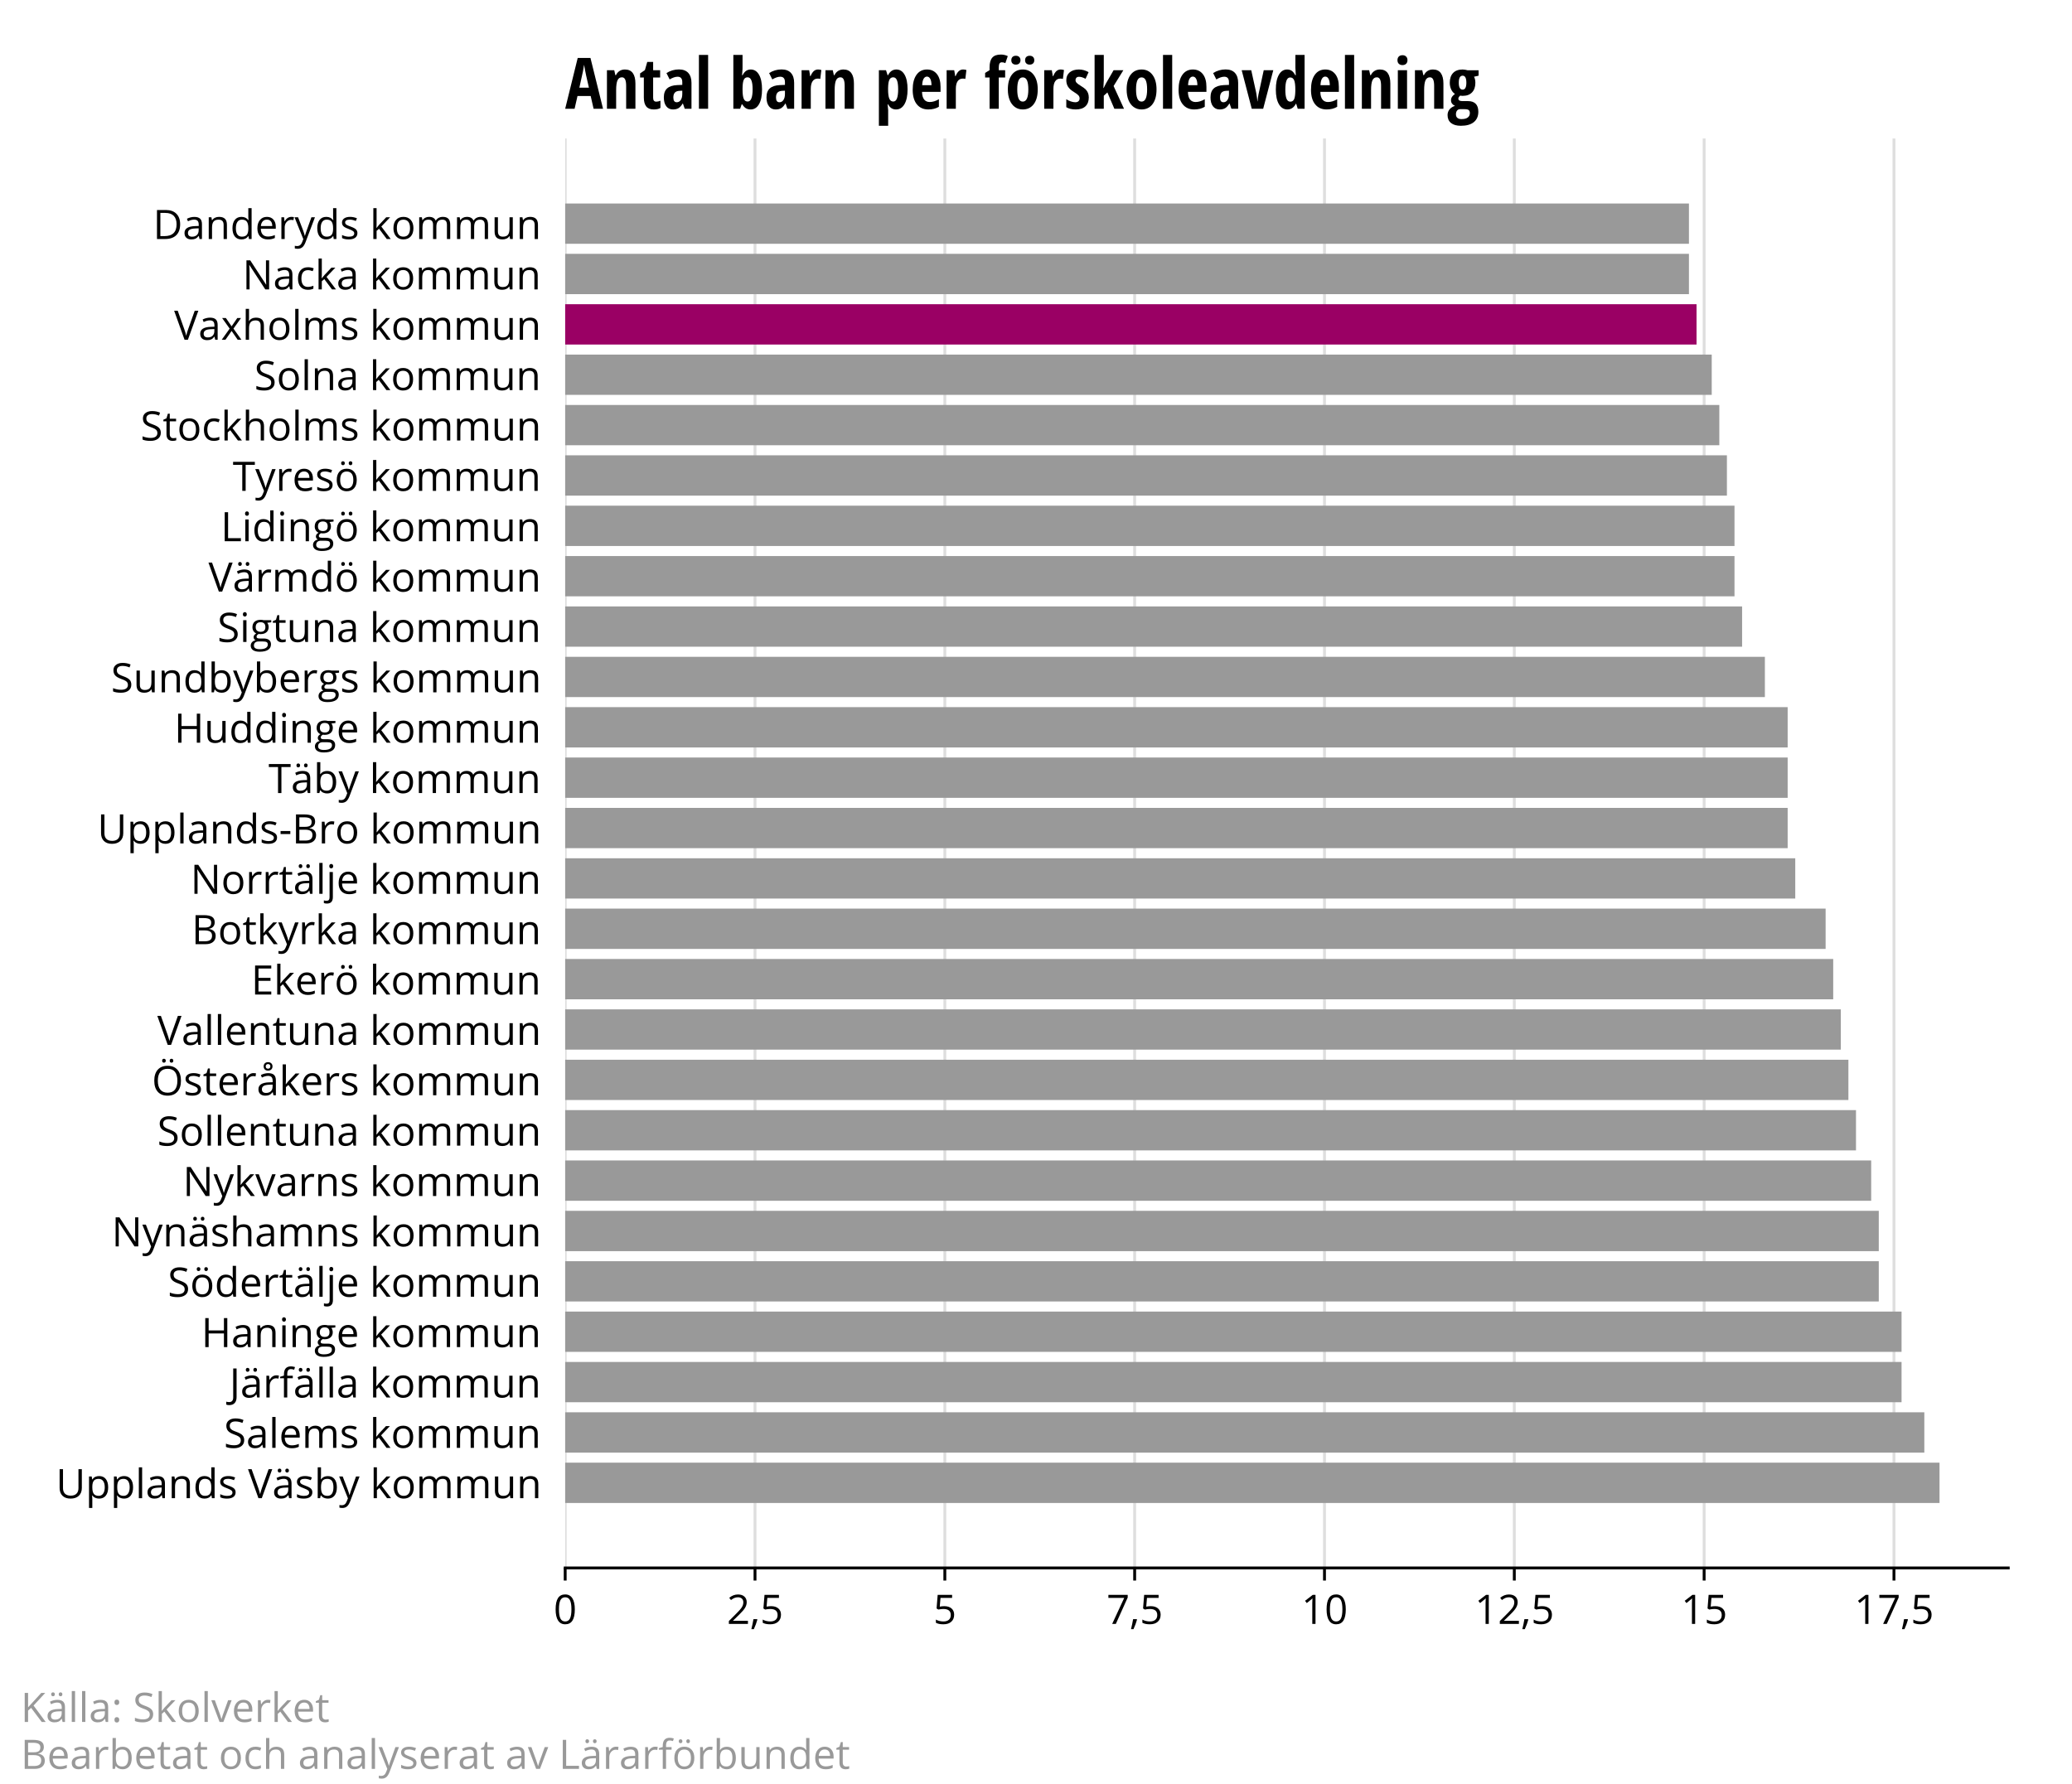 <?xml version="1.0" encoding="utf-8" standalone="no"?>
<!DOCTYPE svg PUBLIC "-//W3C//DTD SVG 1.1//EN"
  "http://www.w3.org/Graphics/SVG/1.1/DTD/svg11.dtd">
<!-- Created with matplotlib (http://matplotlib.org/) -->
<svg height="496pt" version="1.1" viewBox="0 0 576 496" width="576pt" xmlns="http://www.w3.org/2000/svg" xmlns:xlink="http://www.w3.org/1999/xlink">
 <defs>
  <style type="text/css">
*{stroke-linecap:butt;stroke-linejoin:round;}
  </style>
 </defs>
 <g id="figure_1">
  <g id="patch_1">
   <path d="M 0 496.8 
L 576 496.8 
L 576 0 
L 0 0 
z
" style="fill:#ffffff;"/>
  </g>
  <g id="axes_1">
   <g id="patch_2">
    <path d="M 157.116 435.974 
L 558.274 435.974 
L 558.274 38.512 
L 157.116 38.512 
z
" style="fill:#ffffff;"/>
   </g>
   <g id="matplotlib.axis_1">
    <g id="xtick_1">
     <g id="line2d_1">
      <path clip-path="url(#p63c7b537c6)" d="M 157.116 435.974 
L 157.116 38.512 
" style="fill:none;stroke:#dedede;stroke-linecap:square;stroke-width:0.8;"/>
     </g>
     <g id="line2d_2">
      <defs>
       <path d="M 0 0 
L 0 3.5 
" id="m870a6ab9d0" style="stroke:#000000;stroke-width:0.8;"/>
      </defs>
      <g>
       <use style="stroke:#000000;stroke-width:0.8;" x="157.116" xlink:href="#m870a6ab9d0" y="435.974"/>
      </g>
     </g>
     <g id="text_1">
      <!-- 0 -->
      <defs>
       <path d="M 52.203 35.797 
Q 52.203 17.281 46.359 8.141 
Q 40.531 -0.984 28.516 -0.984 
Q 17 -0.984 10.984 8.359 
Q 4.984 17.719 4.984 35.797 
Q 4.984 54.438 10.797 63.469 
Q 16.609 72.516 28.516 72.516 
Q 40.141 72.516 46.172 63.078 
Q 52.203 53.656 52.203 35.797 
z
M 13.188 35.797 
Q 13.188 20.219 16.844 13.109 
Q 20.516 6 28.516 6 
Q 36.625 6 40.25 13.203 
Q 43.891 20.406 43.891 35.797 
Q 43.891 51.172 40.25 58.328 
Q 36.625 65.484 28.516 65.484 
Q 20.516 65.484 16.844 58.422 
Q 13.188 51.375 13.188 35.797 
z
" id="OpenSans-Regular-30"/>
      </defs>
      <g transform="translate(153.896 451.533)scale(0.113 -0.113)">
       <use xlink:href="#OpenSans-Regular-30"/>
      </g>
     </g>
    </g>
    <g id="xtick_2">
     <g id="line2d_3">
      <path clip-path="url(#p63c7b537c6)" d="M 209.886 435.974 
L 209.886 38.512 
" style="fill:none;stroke:#dedede;stroke-linecap:square;stroke-width:0.8;"/>
     </g>
     <g id="line2d_4">
      <g>
       <use style="stroke:#000000;stroke-width:0.8;" x="209.886" xlink:href="#m870a6ab9d0" y="435.974"/>
      </g>
     </g>
     <g id="text_2">
      <!-- 2,5 -->
      <defs>
       <path d="M 51.812 0 
L 4.891 0 
L 4.891 6.984 
L 23.688 25.875 
Q 32.281 34.578 35.016 38.281 
Q 37.75 42 39.109 45.516 
Q 40.484 49.031 40.484 53.078 
Q 40.484 58.797 37.016 62.141 
Q 33.547 65.484 27.391 65.484 
Q 22.953 65.484 18.969 64.016 
Q 14.984 62.547 10.109 58.688 
L 5.812 64.203 
Q 15.672 72.406 27.297 72.406 
Q 37.359 72.406 43.062 67.25 
Q 48.781 62.109 48.781 53.422 
Q 48.781 46.625 44.969 39.984 
Q 41.156 33.344 30.719 23.188 
L 15.094 7.906 
L 15.094 7.516 
L 51.812 7.516 
z
" id="OpenSans-Regular-32"/>
       <path d="M 17.094 11.625 
L 17.828 10.5 
Q 16.547 5.609 14.156 -0.859 
Q 11.766 -7.328 9.188 -12.891 
L 3.078 -12.891 
Q 4.391 -7.812 5.969 -0.344 
Q 7.562 7.125 8.203 11.625 
z
" id="OpenSans-Regular-2c"/>
       <path d="M 27.203 43.609 
Q 38.484 43.609 44.953 38.016 
Q 51.422 32.422 51.422 22.703 
Q 51.422 11.625 44.359 5.312 
Q 37.312 -0.984 24.906 -0.984 
Q 12.844 -0.984 6.5 2.875 
L 6.5 10.688 
Q 9.906 8.5 14.984 7.25 
Q 20.062 6 25 6 
Q 33.594 6 38.344 10.047 
Q 43.109 14.109 43.109 21.781 
Q 43.109 36.719 24.812 36.719 
Q 20.172 36.719 12.406 35.297 
L 8.203 37.984 
L 10.891 71.391 
L 46.391 71.391 
L 46.391 63.922 
L 17.828 63.922 
L 16.016 42.484 
Q 21.625 43.609 27.203 43.609 
z
" id="OpenSans-Regular-35"/>
      </defs>
      <g transform="translate(202.066 451.533)scale(0.113 -0.113)">
       <use xlink:href="#OpenSans-Regular-32"/>
       <use x="57.178" xlink:href="#OpenSans-Regular-2c"/>
       <use x="81.689" xlink:href="#OpenSans-Regular-35"/>
      </g>
     </g>
    </g>
    <g id="xtick_3">
     <g id="line2d_5">
      <path clip-path="url(#p63c7b537c6)" d="M 262.656 435.974 
L 262.656 38.512 
" style="fill:none;stroke:#dedede;stroke-linecap:square;stroke-width:0.8;"/>
     </g>
     <g id="line2d_6">
      <g>
       <use style="stroke:#000000;stroke-width:0.8;" x="262.656" xlink:href="#m870a6ab9d0" y="435.974"/>
      </g>
     </g>
     <g id="text_3">
      <!-- 5 -->
      <g transform="translate(259.436 451.533)scale(0.113 -0.113)">
       <use xlink:href="#OpenSans-Regular-35"/>
      </g>
     </g>
    </g>
    <g id="xtick_4">
     <g id="line2d_7">
      <path clip-path="url(#p63c7b537c6)" d="M 315.426 435.974 
L 315.426 38.512 
" style="fill:none;stroke:#dedede;stroke-linecap:square;stroke-width:0.8;"/>
     </g>
     <g id="line2d_8">
      <g>
       <use style="stroke:#000000;stroke-width:0.8;" x="315.426" xlink:href="#m870a6ab9d0" y="435.974"/>
      </g>
     </g>
     <g id="text_4">
      <!-- 7,5 -->
      <defs>
       <path d="M 13.922 0 
L 43.5 63.922 
L 4.594 63.922 
L 4.594 71.391 
L 52.094 71.391 
L 52.094 64.891 
L 22.906 0 
z
" id="OpenSans-Regular-37"/>
      </defs>
      <g transform="translate(307.606 451.533)scale(0.113 -0.113)">
       <use xlink:href="#OpenSans-Regular-37"/>
       <use x="57.178" xlink:href="#OpenSans-Regular-2c"/>
       <use x="81.689" xlink:href="#OpenSans-Regular-35"/>
      </g>
     </g>
    </g>
    <g id="xtick_5">
     <g id="line2d_9">
      <path clip-path="url(#p63c7b537c6)" d="M 368.196 435.974 
L 368.196 38.512 
" style="fill:none;stroke:#dedede;stroke-linecap:square;stroke-width:0.8;"/>
     </g>
     <g id="line2d_10">
      <g>
       <use style="stroke:#000000;stroke-width:0.8;" x="368.196" xlink:href="#m870a6ab9d0" y="435.974"/>
      </g>
     </g>
     <g id="text_5">
      <!-- 10 -->
      <defs>
       <path d="M 34.906 0 
L 27 0 
L 27 50.875 
Q 27 57.234 27.391 62.891 
Q 26.375 61.859 25.094 60.734 
Q 23.828 59.625 13.484 51.219 
L 9.188 56.781 
L 28.078 71.391 
L 34.906 71.391 
z
" id="OpenSans-Regular-31"/>
      </defs>
      <g transform="translate(361.756 451.533)scale(0.113 -0.113)">
       <use xlink:href="#OpenSans-Regular-31"/>
       <use x="57.178" xlink:href="#OpenSans-Regular-30"/>
      </g>
     </g>
    </g>
    <g id="xtick_6">
     <g id="line2d_11">
      <path clip-path="url(#p63c7b537c6)" d="M 420.966 435.974 
L 420.966 38.512 
" style="fill:none;stroke:#dedede;stroke-linecap:square;stroke-width:0.8;"/>
     </g>
     <g id="line2d_12">
      <g>
       <use style="stroke:#000000;stroke-width:0.8;" x="420.966" xlink:href="#m870a6ab9d0" y="435.974"/>
      </g>
     </g>
     <g id="text_6">
      <!-- 12,5 -->
      <g transform="translate(409.926 451.533)scale(0.113 -0.113)">
       <use xlink:href="#OpenSans-Regular-31"/>
       <use x="57.178" xlink:href="#OpenSans-Regular-32"/>
       <use x="114.355" xlink:href="#OpenSans-Regular-2c"/>
       <use x="138.867" xlink:href="#OpenSans-Regular-35"/>
      </g>
     </g>
    </g>
    <g id="xtick_7">
     <g id="line2d_13">
      <path clip-path="url(#p63c7b537c6)" d="M 473.736 435.974 
L 473.736 38.512 
" style="fill:none;stroke:#dedede;stroke-linecap:square;stroke-width:0.8;"/>
     </g>
     <g id="line2d_14">
      <g>
       <use style="stroke:#000000;stroke-width:0.8;" x="473.736" xlink:href="#m870a6ab9d0" y="435.974"/>
      </g>
     </g>
     <g id="text_7">
      <!-- 15 -->
      <g transform="translate(467.296 451.533)scale(0.113 -0.113)">
       <use xlink:href="#OpenSans-Regular-31"/>
       <use x="57.178" xlink:href="#OpenSans-Regular-35"/>
      </g>
     </g>
    </g>
    <g id="xtick_8">
     <g id="line2d_15">
      <path clip-path="url(#p63c7b537c6)" d="M 526.506 435.974 
L 526.506 38.512 
" style="fill:none;stroke:#dedede;stroke-linecap:square;stroke-width:0.8;"/>
     </g>
     <g id="line2d_16">
      <g>
       <use style="stroke:#000000;stroke-width:0.8;" x="526.506" xlink:href="#m870a6ab9d0" y="435.974"/>
      </g>
     </g>
     <g id="text_8">
      <!-- 17,5 -->
      <g transform="translate(515.466 451.533)scale(0.113 -0.113)">
       <use xlink:href="#OpenSans-Regular-31"/>
       <use x="57.178" xlink:href="#OpenSans-Regular-37"/>
       <use x="114.355" xlink:href="#OpenSans-Regular-2c"/>
       <use x="138.867" xlink:href="#OpenSans-Regular-35"/>
      </g>
     </g>
    </g>
   </g>
   <g id="matplotlib.axis_2">
    <g id="ytick_1">
     <g id="text_9">
      <!-- Danderyds kommun -->
      <defs>
       <path d="M 66.797 36.375 
Q 66.797 18.703 57.203 9.344 
Q 47.609 0 29.594 0 
L 9.812 0 
L 9.812 71.391 
L 31.688 71.391 
Q 48.344 71.391 57.562 62.156 
Q 66.797 52.938 66.797 36.375 
z
M 58.016 36.078 
Q 58.016 50.047 51 57.125 
Q 44 64.203 30.172 64.203 
L 18.109 64.203 
L 18.109 7.172 
L 28.219 7.172 
Q 43.062 7.172 50.531 14.469 
Q 58.016 21.781 58.016 36.078 
z
" id="OpenSans-Regular-44"/>
       <path d="M 41.5 0 
L 39.891 7.625 
L 39.5 7.625 
Q 35.5 2.594 31.516 0.797 
Q 27.547 -0.984 21.578 -0.984 
Q 13.625 -0.984 9.109 3.125 
Q 4.594 7.234 4.594 14.797 
Q 4.594 31 30.516 31.781 
L 39.594 32.078 
L 39.594 35.406 
Q 39.594 41.703 36.891 44.703 
Q 34.188 47.703 28.219 47.703 
Q 21.531 47.703 13.094 43.609 
L 10.594 49.812 
Q 14.547 51.953 19.25 53.172 
Q 23.969 54.391 28.719 54.391 
Q 38.281 54.391 42.891 50.141 
Q 47.516 45.906 47.516 36.531 
L 47.516 0 
z
M 23.188 5.719 
Q 30.766 5.719 35.078 9.859 
Q 39.406 14.016 39.406 21.484 
L 39.406 26.312 
L 31.297 25.984 
Q 21.625 25.641 17.359 22.969 
Q 13.094 20.312 13.094 14.703 
Q 13.094 10.297 15.75 8 
Q 18.406 5.719 23.188 5.719 
z
" id="OpenSans-Regular-61"/>
       <path d="M 45.219 0 
L 45.219 34.625 
Q 45.219 41.156 42.234 44.375 
Q 39.266 47.609 32.906 47.609 
Q 24.516 47.609 20.609 43.062 
Q 16.703 38.531 16.703 28.078 
L 16.703 0 
L 8.594 0 
L 8.594 53.516 
L 15.188 53.516 
L 16.5 46.188 
L 16.891 46.188 
Q 19.391 50.141 23.875 52.312 
Q 28.375 54.5 33.891 54.5 
Q 43.562 54.5 48.438 49.828 
Q 53.328 45.172 53.328 34.906 
L 53.328 0 
z
" id="OpenSans-Regular-6e"/>
       <path d="M 45.016 7.172 
L 44.578 7.172 
Q 38.969 -0.984 27.781 -0.984 
Q 17.281 -0.984 11.438 6.188 
Q 5.609 13.375 5.609 26.609 
Q 5.609 39.844 11.469 47.172 
Q 17.328 54.5 27.781 54.5 
Q 38.672 54.5 44.484 46.578 
L 45.125 46.578 
L 44.781 50.438 
L 44.578 54.203 
L 44.578 75.984 
L 52.688 75.984 
L 52.688 0 
L 46.094 0 
z
M 28.812 5.812 
Q 37.109 5.812 40.844 10.328 
Q 44.578 14.844 44.578 24.906 
L 44.578 26.609 
Q 44.578 37.984 40.797 42.844 
Q 37.016 47.703 28.719 47.703 
Q 21.578 47.703 17.797 42.156 
Q 14.016 36.625 14.016 26.516 
Q 14.016 16.266 17.766 11.031 
Q 21.531 5.812 28.812 5.812 
z
" id="OpenSans-Regular-64"/>
       <path d="M 31.203 -0.984 
Q 19.344 -0.984 12.469 6.25 
Q 5.609 13.484 5.609 26.312 
Q 5.609 39.266 11.984 46.875 
Q 18.359 54.5 29.109 54.5 
Q 39.156 54.5 45.016 47.875 
Q 50.875 41.266 50.875 30.422 
L 50.875 25.297 
L 14.016 25.297 
Q 14.266 15.875 18.781 10.984 
Q 23.297 6.109 31.5 6.109 
Q 40.141 6.109 48.578 9.719 
L 48.578 2.484 
Q 44.281 0.641 40.453 -0.172 
Q 36.625 -0.984 31.203 -0.984 
z
M 29 47.703 
Q 22.562 47.703 18.719 43.5 
Q 14.891 39.312 14.203 31.891 
L 42.188 31.891 
Q 42.188 39.547 38.766 43.625 
Q 35.359 47.703 29 47.703 
z
" id="OpenSans-Regular-65"/>
       <path d="M 33.016 54.5 
Q 36.578 54.5 39.406 53.906 
L 38.281 46.391 
Q 34.969 47.125 32.422 47.125 
Q 25.922 47.125 21.312 41.844 
Q 16.703 36.578 16.703 28.719 
L 16.703 0 
L 8.594 0 
L 8.594 53.516 
L 15.281 53.516 
L 16.219 43.609 
L 16.609 43.609 
Q 19.578 48.828 23.781 51.656 
Q 27.984 54.5 33.016 54.5 
z
" id="OpenSans-Regular-72"/>
       <path d="M 0.094 53.516 
L 8.797 53.516 
L 20.516 23 
Q 24.359 12.547 25.297 7.906 
L 25.688 7.906 
Q 26.312 10.406 28.344 16.438 
Q 30.375 22.469 41.609 53.516 
L 50.297 53.516 
L 27.297 -7.422 
Q 23.875 -16.453 19.312 -20.234 
Q 14.75 -24.031 8.109 -24.031 
Q 4.391 -24.031 0.781 -23.188 
L 0.781 -16.703 
Q 3.469 -17.281 6.781 -17.281 
Q 15.141 -17.281 18.703 -7.906 
L 21.688 -0.297 
z
" id="OpenSans-Regular-79"/>
       <path d="M 43.109 14.594 
Q 43.109 7.125 37.547 3.062 
Q 31.984 -0.984 21.922 -0.984 
Q 11.281 -0.984 5.328 2.391 
L 5.328 9.906 
Q 9.188 7.953 13.594 6.828 
Q 18.016 5.719 22.125 5.719 
Q 28.469 5.719 31.875 7.734 
Q 35.297 9.766 35.297 13.922 
Q 35.297 17.047 32.594 19.266 
Q 29.891 21.484 22.016 24.516 
Q 14.547 27.297 11.391 29.375 
Q 8.25 31.453 6.703 34.078 
Q 5.172 36.719 5.172 40.375 
Q 5.172 46.922 10.5 50.703 
Q 15.828 54.5 25.094 54.5 
Q 33.734 54.5 42 50.984 
L 39.109 44.391 
Q 31.062 47.703 24.516 47.703 
Q 18.75 47.703 15.812 45.891 
Q 12.891 44.094 12.891 40.922 
Q 12.891 38.766 13.984 37.25 
Q 15.094 35.75 17.531 34.375 
Q 19.969 33.016 26.906 30.422 
Q 36.422 26.953 39.766 23.438 
Q 43.109 19.922 43.109 14.594 
z
" id="OpenSans-Regular-73"/>
       <path id="OpenSans-Regular-20"/>
       <path d="M 16.609 27.391 
Q 18.703 30.375 23 35.203 
L 40.281 53.516 
L 49.906 53.516 
L 28.219 30.719 
L 51.422 0 
L 41.609 0 
L 22.703 25.297 
L 16.609 20.016 
L 16.609 0 
L 8.594 0 
L 8.594 75.984 
L 16.609 75.984 
L 16.609 35.688 
Q 16.609 33.016 16.219 27.391 
z
" id="OpenSans-Regular-6b"/>
       <path d="M 54.781 26.812 
Q 54.781 13.719 48.188 6.359 
Q 41.609 -0.984 29.984 -0.984 
Q 22.797 -0.984 17.234 2.391 
Q 11.672 5.766 8.641 12.062 
Q 5.609 18.359 5.609 26.812 
Q 5.609 39.891 12.156 47.188 
Q 18.703 54.5 30.328 54.5 
Q 41.547 54.5 48.156 47.016 
Q 54.781 39.547 54.781 26.812 
z
M 14.016 26.812 
Q 14.016 16.547 18.109 11.172 
Q 22.219 5.812 30.172 5.812 
Q 38.141 5.812 42.266 11.156 
Q 46.391 16.5 46.391 26.812 
Q 46.391 37.016 42.266 42.312 
Q 38.141 47.609 30.078 47.609 
Q 22.125 47.609 18.062 42.375 
Q 14.016 37.156 14.016 26.812 
z
" id="OpenSans-Regular-6f"/>
       <path d="M 76.812 0 
L 76.812 34.812 
Q 76.812 41.219 74.078 44.406 
Q 71.344 47.609 65.578 47.609 
Q 58.016 47.609 54.391 43.266 
Q 50.781 38.922 50.781 29.891 
L 50.781 0 
L 42.672 0 
L 42.672 34.812 
Q 42.672 41.219 39.938 44.406 
Q 37.203 47.609 31.391 47.609 
Q 23.781 47.609 20.234 43.047 
Q 16.703 38.484 16.703 28.078 
L 16.703 0 
L 8.594 0 
L 8.594 53.516 
L 15.188 53.516 
L 16.5 46.188 
L 16.891 46.188 
Q 19.188 50.094 23.359 52.297 
Q 27.547 54.5 32.719 54.5 
Q 45.266 54.5 49.125 45.406 
L 49.516 45.406 
Q 51.906 49.609 56.438 52.047 
Q 60.984 54.5 66.797 54.5 
Q 75.875 54.5 80.391 49.828 
Q 84.906 45.172 84.906 34.906 
L 84.906 0 
z
" id="OpenSans-Regular-6d"/>
       <path d="M 16.219 53.516 
L 16.219 18.797 
Q 16.219 12.25 19.188 9.031 
Q 22.172 5.812 28.516 5.812 
Q 36.922 5.812 40.797 10.391 
Q 44.672 14.984 44.672 25.391 
L 44.672 53.516 
L 52.781 53.516 
L 52.781 0 
L 46.094 0 
L 44.922 7.172 
L 44.484 7.172 
Q 42 3.219 37.578 1.109 
Q 33.156 -0.984 27.484 -0.984 
Q 17.719 -0.984 12.859 3.656 
Q 8.016 8.297 8.016 18.5 
L 8.016 53.516 
z
" id="OpenSans-Regular-75"/>
      </defs>
      <g transform="translate(42.533 66.46)scale(0.113 -0.113)">
       <use xlink:href="#OpenSans-Regular-44"/>
       <use x="72.9" xlink:href="#OpenSans-Regular-61"/>
       <use x="128.516" xlink:href="#OpenSans-Regular-6e"/>
       <use x="189.893" xlink:href="#OpenSans-Regular-64"/>
       <use x="251.172" xlink:href="#OpenSans-Regular-65"/>
       <use x="307.275" xlink:href="#OpenSans-Regular-72"/>
       <use x="348.096" xlink:href="#OpenSans-Regular-79"/>
       <use x="398.486" xlink:href="#OpenSans-Regular-64"/>
       <use x="459.766" xlink:href="#OpenSans-Regular-73"/>
       <use x="507.471" xlink:href="#OpenSans-Regular-20"/>
       <use x="533.447" xlink:href="#OpenSans-Regular-6b"/>
       <use x="585.906" xlink:href="#OpenSans-Regular-6f"/>
       <use x="646.307" xlink:href="#OpenSans-Regular-6d"/>
       <use x="739.324" xlink:href="#OpenSans-Regular-6d"/>
       <use x="832.342" xlink:href="#OpenSans-Regular-75"/>
       <use x="893.719" xlink:href="#OpenSans-Regular-6e"/>
      </g>
     </g>
    </g>
    <g id="ytick_2">
     <g id="text_10">
      <!-- Nacka kommun -->
      <defs>
       <path d="M 65.578 0 
L 56.109 0 
L 17.094 59.906 
L 16.703 59.906 
Q 17.484 49.359 17.484 40.578 
L 17.484 0 
L 9.812 0 
L 9.812 71.391 
L 19.188 71.391 
L 58.109 11.719 
L 58.5 11.719 
Q 58.406 13.031 58.062 20.188 
Q 57.719 27.344 57.812 30.422 
L 57.812 71.391 
L 65.578 71.391 
z
" id="OpenSans-Regular-4e"/>
       <path d="M 29.984 -0.984 
Q 18.359 -0.984 11.984 6.172 
Q 5.609 13.328 5.609 26.422 
Q 5.609 39.844 12.078 47.172 
Q 18.562 54.5 30.516 54.5 
Q 34.375 54.5 38.234 53.656 
Q 42.094 52.828 44.281 51.703 
L 41.797 44.828 
Q 39.109 45.906 35.938 46.609 
Q 32.766 47.312 30.328 47.312 
Q 14.016 47.312 14.016 26.516 
Q 14.016 16.656 17.984 11.375 
Q 21.969 6.109 29.781 6.109 
Q 36.469 6.109 43.5 8.984 
L 43.5 1.812 
Q 38.141 -0.984 29.984 -0.984 
z
" id="OpenSans-Regular-63"/>
      </defs>
      <g transform="translate(67.402 80.465)scale(0.113 -0.113)">
       <use xlink:href="#OpenSans-Regular-4e"/>
       <use x="75.391" xlink:href="#OpenSans-Regular-61"/>
       <use x="131.006" xlink:href="#OpenSans-Regular-63"/>
       <use x="178.613" xlink:href="#OpenSans-Regular-6b"/>
       <use x="231.104" xlink:href="#OpenSans-Regular-61"/>
       <use x="286.719" xlink:href="#OpenSans-Regular-20"/>
       <use x="312.695" xlink:href="#OpenSans-Regular-6b"/>
       <use x="365.154" xlink:href="#OpenSans-Regular-6f"/>
       <use x="425.555" xlink:href="#OpenSans-Regular-6d"/>
       <use x="518.572" xlink:href="#OpenSans-Regular-6d"/>
       <use x="611.59" xlink:href="#OpenSans-Regular-75"/>
       <use x="672.967" xlink:href="#OpenSans-Regular-6e"/>
      </g>
     </g>
    </g>
    <g id="ytick_3">
     <g id="text_11">
      <!-- Vaxholms kommun -->
      <defs>
       <path d="M 50.594 71.391 
L 59.516 71.391 
L 33.797 0 
L 25.594 0 
L 0 71.391 
L 8.797 71.391 
L 25.203 25.203 
Q 28.031 17.234 29.688 9.719 
Q 31.453 17.625 34.281 25.484 
z
" id="OpenSans-Regular-56"/>
       <path d="M 21.484 27.391 
L 2.875 53.516 
L 12.109 53.516 
L 26.219 33.016 
L 40.281 53.516 
L 49.422 53.516 
L 30.812 27.391 
L 50.391 0 
L 41.219 0 
L 26.219 21.688 
L 11.078 0 
L 1.906 0 
z
" id="OpenSans-Regular-78"/>
       <path d="M 45.219 0 
L 45.219 34.625 
Q 45.219 41.156 42.234 44.375 
Q 39.266 47.609 32.906 47.609 
Q 24.469 47.609 20.578 43.016 
Q 16.703 38.422 16.703 27.984 
L 16.703 0 
L 8.594 0 
L 8.594 75.984 
L 16.703 75.984 
L 16.703 52.984 
Q 16.703 48.828 16.312 46.094 
L 16.797 46.094 
Q 19.188 49.953 23.609 52.172 
Q 28.031 54.391 33.688 54.391 
Q 43.5 54.391 48.406 49.719 
Q 53.328 45.062 53.328 34.906 
L 53.328 0 
z
" id="OpenSans-Regular-68"/>
       <path d="M 16.703 0 
L 8.594 0 
L 8.594 75.984 
L 16.703 75.984 
z
" id="OpenSans-Regular-6c"/>
      </defs>
      <g transform="translate(48.413 94.47)scale(0.113 -0.113)">
       <use xlink:href="#OpenSans-Regular-56"/>
       <use x="59.49" xlink:href="#OpenSans-Regular-61"/>
       <use x="115.105" xlink:href="#OpenSans-Regular-78"/>
       <use x="167.498" xlink:href="#OpenSans-Regular-68"/>
       <use x="228.875" xlink:href="#OpenSans-Regular-6f"/>
       <use x="289.275" xlink:href="#OpenSans-Regular-6c"/>
       <use x="314.568" xlink:href="#OpenSans-Regular-6d"/>
       <use x="407.586" xlink:href="#OpenSans-Regular-73"/>
       <use x="455.291" xlink:href="#OpenSans-Regular-20"/>
       <use x="481.268" xlink:href="#OpenSans-Regular-6b"/>
       <use x="533.727" xlink:href="#OpenSans-Regular-6f"/>
       <use x="594.127" xlink:href="#OpenSans-Regular-6d"/>
       <use x="687.145" xlink:href="#OpenSans-Regular-6d"/>
       <use x="780.162" xlink:href="#OpenSans-Regular-75"/>
       <use x="841.539" xlink:href="#OpenSans-Regular-6e"/>
      </g>
     </g>
    </g>
    <g id="ytick_4">
     <g id="text_12">
      <!-- Solna kommun -->
      <defs>
       <path d="M 50.094 19 
Q 50.094 9.578 43.25 4.297 
Q 36.422 -0.984 24.703 -0.984 
Q 12.016 -0.984 5.172 2.297 
L 5.172 10.297 
Q 9.578 8.453 14.75 7.375 
Q 19.922 6.297 25 6.297 
Q 33.297 6.297 37.5 9.438 
Q 41.703 12.594 41.703 18.219 
Q 41.703 21.922 40.203 24.281 
Q 38.719 26.656 35.219 28.656 
Q 31.734 30.672 24.609 33.203 
Q 14.656 36.766 10.375 41.641 
Q 6.109 46.531 6.109 54.391 
Q 6.109 62.641 12.297 67.516 
Q 18.5 72.406 28.719 72.406 
Q 39.359 72.406 48.297 68.5 
L 45.703 61.281 
Q 36.859 64.984 28.516 64.984 
Q 21.922 64.984 18.203 62.156 
Q 14.5 59.328 14.5 54.297 
Q 14.5 50.594 15.859 48.219 
Q 17.234 45.844 20.484 43.859 
Q 23.734 41.891 30.422 39.5 
Q 41.656 35.5 45.875 30.906 
Q 50.094 26.312 50.094 19 
z
" id="OpenSans-Regular-53"/>
      </defs>
      <g transform="translate(70.682 108.475)scale(0.113 -0.113)">
       <use xlink:href="#OpenSans-Regular-53"/>
       <use x="54.883" xlink:href="#OpenSans-Regular-6f"/>
       <use x="115.283" xlink:href="#OpenSans-Regular-6c"/>
       <use x="140.576" xlink:href="#OpenSans-Regular-6e"/>
       <use x="201.953" xlink:href="#OpenSans-Regular-61"/>
       <use x="257.568" xlink:href="#OpenSans-Regular-20"/>
       <use x="283.545" xlink:href="#OpenSans-Regular-6b"/>
       <use x="336.004" xlink:href="#OpenSans-Regular-6f"/>
       <use x="396.404" xlink:href="#OpenSans-Regular-6d"/>
       <use x="489.422" xlink:href="#OpenSans-Regular-6d"/>
       <use x="582.439" xlink:href="#OpenSans-Regular-75"/>
       <use x="643.816" xlink:href="#OpenSans-Regular-6e"/>
      </g>
     </g>
    </g>
    <g id="ytick_5">
     <g id="text_13">
      <!-- Stockholms kommun -->
      <defs>
       <path d="M 25.875 5.719 
Q 28.031 5.719 30.031 6.031 
Q 32.031 6.344 33.203 6.688 
L 33.203 0.484 
Q 31.891 -0.141 29.328 -0.562 
Q 26.766 -0.984 24.703 -0.984 
Q 9.188 -0.984 9.188 15.375 
L 9.188 47.219 
L 1.516 47.219 
L 1.516 51.125 
L 9.188 54.5 
L 12.594 65.922 
L 17.281 65.922 
L 17.281 53.516 
L 32.812 53.516 
L 32.812 47.219 
L 17.281 47.219 
L 17.281 15.719 
Q 17.281 10.891 19.578 8.297 
Q 21.875 5.719 25.875 5.719 
z
" id="OpenSans-Regular-74"/>
      </defs>
      <g transform="translate(39.041 122.48)scale(0.113 -0.113)">
       <use xlink:href="#OpenSans-Regular-53"/>
       <use x="54.883" xlink:href="#OpenSans-Regular-74"/>
       <use x="90.186" xlink:href="#OpenSans-Regular-6f"/>
       <use x="150.586" xlink:href="#OpenSans-Regular-63"/>
       <use x="198.193" xlink:href="#OpenSans-Regular-6b"/>
       <use x="250.684" xlink:href="#OpenSans-Regular-68"/>
       <use x="312.061" xlink:href="#OpenSans-Regular-6f"/>
       <use x="372.461" xlink:href="#OpenSans-Regular-6c"/>
       <use x="397.754" xlink:href="#OpenSans-Regular-6d"/>
       <use x="490.771" xlink:href="#OpenSans-Regular-73"/>
       <use x="538.477" xlink:href="#OpenSans-Regular-20"/>
       <use x="564.453" xlink:href="#OpenSans-Regular-6b"/>
       <use x="616.912" xlink:href="#OpenSans-Regular-6f"/>
       <use x="677.312" xlink:href="#OpenSans-Regular-6d"/>
       <use x="770.33" xlink:href="#OpenSans-Regular-6d"/>
       <use x="863.348" xlink:href="#OpenSans-Regular-75"/>
       <use x="924.725" xlink:href="#OpenSans-Regular-6e"/>
      </g>
     </g>
    </g>
    <g id="ytick_6">
     <g id="text_14">
      <!-- Tyresö kommun -->
      <defs>
       <path d="M 31.781 0 
L 23.484 0 
L 23.484 64.016 
L 0.875 64.016 
L 0.875 71.391 
L 54.391 71.391 
L 54.391 64.016 
L 31.781 64.016 
z
" id="OpenSans-Regular-54"/>
       <path d="M 54.781 26.812 
Q 54.781 13.719 48.188 6.359 
Q 41.609 -0.984 29.984 -0.984 
Q 22.797 -0.984 17.234 2.391 
Q 11.672 5.766 8.641 12.062 
Q 5.609 18.359 5.609 26.812 
Q 5.609 39.891 12.156 47.188 
Q 18.703 54.5 30.328 54.5 
Q 41.547 54.5 48.156 47.016 
Q 54.781 39.547 54.781 26.812 
z
M 14.016 26.812 
Q 14.016 16.547 18.109 11.172 
Q 22.219 5.812 30.172 5.812 
Q 38.141 5.812 42.266 11.156 
Q 46.391 16.5 46.391 26.812 
Q 46.391 37.016 42.266 42.312 
Q 38.141 47.609 30.078 47.609 
Q 22.125 47.609 18.062 42.375 
Q 14.016 37.156 14.016 26.812 
z
M 16.469 68.016 
Q 16.469 70.562 17.75 71.672 
Q 19.047 72.797 20.859 72.797 
Q 22.719 72.797 24.062 71.672 
Q 25.406 70.562 25.406 68.016 
Q 25.406 65.578 24.062 64.375 
Q 22.719 63.188 20.859 63.188 
Q 19.047 63.188 17.75 64.375 
Q 16.469 65.578 16.469 68.016 
z
M 35.062 68.016 
Q 35.062 70.562 36.359 71.672 
Q 37.656 72.797 39.469 72.797 
Q 41.266 72.797 42.609 71.672 
Q 43.953 70.562 43.953 68.016 
Q 43.953 65.578 42.609 64.375 
Q 41.266 63.188 39.469 63.188 
Q 37.656 63.188 36.359 64.375 
Q 35.062 65.578 35.062 68.016 
z
" id="OpenSans-Regular-f6"/>
      </defs>
      <g transform="translate(64.698 136.485)scale(0.113 -0.113)">
       <use xlink:href="#OpenSans-Regular-54"/>
       <use x="55.291" xlink:href="#OpenSans-Regular-79"/>
       <use x="105.682" xlink:href="#OpenSans-Regular-72"/>
       <use x="146.471" xlink:href="#OpenSans-Regular-65"/>
       <use x="202.574" xlink:href="#OpenSans-Regular-73"/>
       <use x="250.279" xlink:href="#OpenSans-Regular-f6"/>
       <use x="310.68" xlink:href="#OpenSans-Regular-20"/>
       <use x="336.656" xlink:href="#OpenSans-Regular-6b"/>
       <use x="389.115" xlink:href="#OpenSans-Regular-6f"/>
       <use x="449.516" xlink:href="#OpenSans-Regular-6d"/>
       <use x="542.533" xlink:href="#OpenSans-Regular-6d"/>
       <use x="635.551" xlink:href="#OpenSans-Regular-75"/>
       <use x="696.928" xlink:href="#OpenSans-Regular-6e"/>
      </g>
     </g>
    </g>
    <g id="ytick_7">
     <g id="text_15">
      <!-- Lidingö kommun -->
      <defs>
       <path d="M 9.812 0 
L 9.812 71.391 
L 18.109 71.391 
L 18.109 7.516 
L 49.609 7.516 
L 49.609 0 
z
" id="OpenSans-Regular-4c"/>
       <path d="M 16.703 0 
L 8.594 0 
L 8.594 53.516 
L 16.703 53.516 
z
M 7.906 68.016 
Q 7.906 70.797 9.266 72.094 
Q 10.641 73.391 12.703 73.391 
Q 14.656 73.391 16.062 72.062 
Q 17.484 70.75 17.484 68.016 
Q 17.484 65.281 16.062 63.938 
Q 14.656 62.594 12.703 62.594 
Q 10.641 62.594 9.266 63.938 
Q 7.906 65.281 7.906 68.016 
z
" id="OpenSans-Regular-69"/>
       <path d="M 52.391 53.516 
L 52.391 48.391 
L 42.484 47.219 
Q 43.844 45.516 44.922 42.75 
Q 46 39.984 46 36.531 
Q 46 28.656 40.625 23.969 
Q 35.25 19.281 25.875 19.281 
Q 23.484 19.281 21.391 19.672 
Q 16.219 16.938 16.219 12.797 
Q 16.219 10.594 18.016 9.547 
Q 19.828 8.5 24.219 8.5 
L 33.688 8.5 
Q 42.391 8.5 47.047 4.828 
Q 51.703 1.172 51.703 -5.812 
Q 51.703 -14.703 44.578 -19.359 
Q 37.453 -24.031 23.781 -24.031 
Q 13.281 -24.031 7.594 -20.125 
Q 1.906 -16.219 1.906 -9.078 
Q 1.906 -4.203 5.031 -0.625 
Q 8.156 2.938 13.812 4.203 
Q 11.766 5.125 10.375 7.078 
Q 8.984 9.031 8.984 11.625 
Q 8.984 14.547 10.547 16.75 
Q 12.109 18.953 15.484 21 
Q 11.328 22.703 8.719 26.797 
Q 6.109 30.906 6.109 36.188 
Q 6.109 44.969 11.375 49.734 
Q 16.656 54.5 26.312 54.5 
Q 30.516 54.5 33.891 53.516 
z
M 9.719 -8.984 
Q 9.719 -13.328 13.375 -15.578 
Q 17.047 -17.828 23.875 -17.828 
Q 34.078 -17.828 38.984 -14.766 
Q 43.891 -11.719 43.891 -6.5 
Q 43.891 -2.156 41.203 -0.469 
Q 38.531 1.219 31.109 1.219 
L 21.391 1.219 
Q 15.875 1.219 12.797 -1.406 
Q 9.719 -4.047 9.719 -8.984 
z
M 14.109 36.375 
Q 14.109 30.766 17.281 27.875 
Q 20.453 25 26.125 25 
Q 37.984 25 37.984 36.531 
Q 37.984 48.578 25.984 48.578 
Q 20.266 48.578 17.188 45.5 
Q 14.109 42.438 14.109 36.375 
z
" id="OpenSans-Regular-67"/>
      </defs>
      <g transform="translate(61.36 150.49)scale(0.113 -0.113)">
       <use xlink:href="#OpenSans-Regular-4c"/>
       <use x="51.904" xlink:href="#OpenSans-Regular-69"/>
       <use x="77.197" xlink:href="#OpenSans-Regular-64"/>
       <use x="138.477" xlink:href="#OpenSans-Regular-69"/>
       <use x="163.77" xlink:href="#OpenSans-Regular-6e"/>
       <use x="225.146" xlink:href="#OpenSans-Regular-67"/>
       <use x="279.932" xlink:href="#OpenSans-Regular-f6"/>
       <use x="340.332" xlink:href="#OpenSans-Regular-20"/>
       <use x="366.309" xlink:href="#OpenSans-Regular-6b"/>
       <use x="418.768" xlink:href="#OpenSans-Regular-6f"/>
       <use x="479.168" xlink:href="#OpenSans-Regular-6d"/>
       <use x="572.186" xlink:href="#OpenSans-Regular-6d"/>
       <use x="665.203" xlink:href="#OpenSans-Regular-75"/>
       <use x="726.58" xlink:href="#OpenSans-Regular-6e"/>
      </g>
     </g>
    </g>
    <g id="ytick_8">
     <g id="text_16">
      <!-- Värmdö kommun -->
      <defs>
       <path d="M 41.5 0 
L 39.891 7.625 
L 39.5 7.625 
Q 35.5 2.594 31.516 0.797 
Q 27.547 -0.984 21.578 -0.984 
Q 13.625 -0.984 9.109 3.125 
Q 4.594 7.234 4.594 14.797 
Q 4.594 31 30.516 31.781 
L 39.594 32.078 
L 39.594 35.406 
Q 39.594 41.703 36.891 44.703 
Q 34.188 47.703 28.219 47.703 
Q 21.531 47.703 13.094 43.609 
L 10.594 49.812 
Q 14.547 51.953 19.25 53.172 
Q 23.969 54.391 28.719 54.391 
Q 38.281 54.391 42.891 50.141 
Q 47.516 45.906 47.516 36.531 
L 47.516 0 
z
M 23.188 5.719 
Q 30.766 5.719 35.078 9.859 
Q 39.406 14.016 39.406 21.484 
L 39.406 26.312 
L 31.297 25.984 
Q 21.625 25.641 17.359 22.969 
Q 13.094 20.312 13.094 14.703 
Q 13.094 10.297 15.75 8 
Q 18.406 5.719 23.188 5.719 
z
M 13.594 68.016 
Q 13.594 70.562 14.875 71.672 
Q 16.172 72.797 17.984 72.797 
Q 19.844 72.797 21.188 71.672 
Q 22.531 70.562 22.531 68.016 
Q 22.531 65.578 21.188 64.375 
Q 19.844 63.188 17.984 63.188 
Q 16.172 63.188 14.875 64.375 
Q 13.594 65.578 13.594 68.016 
z
M 32.188 68.016 
Q 32.188 70.562 33.484 71.672 
Q 34.781 72.797 36.594 72.797 
Q 38.391 72.797 39.734 71.672 
Q 41.078 70.562 41.078 68.016 
Q 41.078 65.578 39.734 64.375 
Q 38.391 63.188 36.594 63.188 
Q 34.781 63.188 33.484 64.375 
Q 32.188 65.578 32.188 68.016 
z
" id="OpenSans-Regular-e4"/>
      </defs>
      <g transform="translate(57.949 164.495)scale(0.113 -0.113)">
       <use xlink:href="#OpenSans-Regular-56"/>
       <use x="59.49" xlink:href="#OpenSans-Regular-e4"/>
       <use x="115.105" xlink:href="#OpenSans-Regular-72"/>
       <use x="155.926" xlink:href="#OpenSans-Regular-6d"/>
       <use x="248.943" xlink:href="#OpenSans-Regular-64"/>
       <use x="310.223" xlink:href="#OpenSans-Regular-f6"/>
       <use x="370.623" xlink:href="#OpenSans-Regular-20"/>
       <use x="396.6" xlink:href="#OpenSans-Regular-6b"/>
       <use x="449.059" xlink:href="#OpenSans-Regular-6f"/>
       <use x="509.459" xlink:href="#OpenSans-Regular-6d"/>
       <use x="602.477" xlink:href="#OpenSans-Regular-6d"/>
       <use x="695.494" xlink:href="#OpenSans-Regular-75"/>
       <use x="756.871" xlink:href="#OpenSans-Regular-6e"/>
      </g>
     </g>
    </g>
    <g id="ytick_9">
     <g id="text_17">
      <!-- Sigtuna kommun -->
      <g transform="translate(60.427 178.5)scale(0.113 -0.113)">
       <use xlink:href="#OpenSans-Regular-53"/>
       <use x="54.883" xlink:href="#OpenSans-Regular-69"/>
       <use x="80.176" xlink:href="#OpenSans-Regular-67"/>
       <use x="134.961" xlink:href="#OpenSans-Regular-74"/>
       <use x="170.264" xlink:href="#OpenSans-Regular-75"/>
       <use x="231.641" xlink:href="#OpenSans-Regular-6e"/>
       <use x="293.018" xlink:href="#OpenSans-Regular-61"/>
       <use x="348.633" xlink:href="#OpenSans-Regular-20"/>
       <use x="374.609" xlink:href="#OpenSans-Regular-6b"/>
       <use x="427.068" xlink:href="#OpenSans-Regular-6f"/>
       <use x="487.469" xlink:href="#OpenSans-Regular-6d"/>
       <use x="580.486" xlink:href="#OpenSans-Regular-6d"/>
       <use x="673.504" xlink:href="#OpenSans-Regular-75"/>
       <use x="734.881" xlink:href="#OpenSans-Regular-6e"/>
      </g>
     </g>
    </g>
    <g id="ytick_10">
     <g id="text_18">
      <!-- Sundbybergs kommun -->
      <defs>
       <path d="M 33.5 54.391 
Q 44.047 54.391 49.875 47.188 
Q 55.719 39.984 55.719 26.812 
Q 55.719 13.625 49.828 6.312 
Q 43.953 -0.984 33.5 -0.984 
Q 28.266 -0.984 23.938 0.938 
Q 19.625 2.875 16.703 6.891 
L 16.109 6.891 
L 14.406 0 
L 8.594 0 
L 8.594 75.984 
L 16.703 75.984 
L 16.703 57.516 
Q 16.703 51.312 16.312 46.391 
L 16.703 46.391 
Q 22.359 54.391 33.5 54.391 
z
M 32.328 47.609 
Q 24.031 47.609 20.359 42.844 
Q 16.703 38.094 16.703 26.812 
Q 16.703 15.531 20.453 10.672 
Q 24.219 5.812 32.516 5.812 
Q 39.984 5.812 43.641 11.25 
Q 47.312 16.703 47.312 26.906 
Q 47.312 37.359 43.641 42.484 
Q 39.984 47.609 32.328 47.609 
z
" id="OpenSans-Regular-62"/>
      </defs>
      <g transform="translate(30.845 192.505)scale(0.113 -0.113)">
       <use xlink:href="#OpenSans-Regular-53"/>
       <use x="54.883" xlink:href="#OpenSans-Regular-75"/>
       <use x="116.26" xlink:href="#OpenSans-Regular-6e"/>
       <use x="177.637" xlink:href="#OpenSans-Regular-64"/>
       <use x="238.916" xlink:href="#OpenSans-Regular-62"/>
       <use x="300.164" xlink:href="#OpenSans-Regular-79"/>
       <use x="350.555" xlink:href="#OpenSans-Regular-62"/>
       <use x="411.834" xlink:href="#OpenSans-Regular-65"/>
       <use x="467.938" xlink:href="#OpenSans-Regular-72"/>
       <use x="508.742" xlink:href="#OpenSans-Regular-67"/>
       <use x="563.527" xlink:href="#OpenSans-Regular-73"/>
       <use x="611.232" xlink:href="#OpenSans-Regular-20"/>
       <use x="637.209" xlink:href="#OpenSans-Regular-6b"/>
       <use x="689.668" xlink:href="#OpenSans-Regular-6f"/>
       <use x="750.068" xlink:href="#OpenSans-Regular-6d"/>
       <use x="843.086" xlink:href="#OpenSans-Regular-6d"/>
       <use x="936.104" xlink:href="#OpenSans-Regular-75"/>
       <use x="997.48" xlink:href="#OpenSans-Regular-6e"/>
      </g>
     </g>
    </g>
    <g id="ytick_11">
     <g id="text_19">
      <!-- Huddinge kommun -->
      <defs>
       <path d="M 64.016 0 
L 55.719 0 
L 55.719 33.594 
L 18.109 33.594 
L 18.109 0 
L 9.812 0 
L 9.812 71.391 
L 18.109 71.391 
L 18.109 41.016 
L 55.719 41.016 
L 55.719 71.391 
L 64.016 71.391 
z
" id="OpenSans-Regular-48"/>
      </defs>
      <g transform="translate(48.413 206.51)scale(0.113 -0.113)">
       <use xlink:href="#OpenSans-Regular-48"/>
       <use x="73.779" xlink:href="#OpenSans-Regular-75"/>
       <use x="135.156" xlink:href="#OpenSans-Regular-64"/>
       <use x="196.436" xlink:href="#OpenSans-Regular-64"/>
       <use x="257.715" xlink:href="#OpenSans-Regular-69"/>
       <use x="283.008" xlink:href="#OpenSans-Regular-6e"/>
       <use x="344.385" xlink:href="#OpenSans-Regular-67"/>
       <use x="399.17" xlink:href="#OpenSans-Regular-65"/>
       <use x="455.273" xlink:href="#OpenSans-Regular-20"/>
       <use x="481.25" xlink:href="#OpenSans-Regular-6b"/>
       <use x="533.709" xlink:href="#OpenSans-Regular-6f"/>
       <use x="594.109" xlink:href="#OpenSans-Regular-6d"/>
       <use x="687.127" xlink:href="#OpenSans-Regular-6d"/>
       <use x="780.145" xlink:href="#OpenSans-Regular-75"/>
       <use x="841.521" xlink:href="#OpenSans-Regular-6e"/>
      </g>
     </g>
    </g>
    <g id="ytick_12">
     <g id="text_20">
      <!-- Täby kommun -->
      <g transform="translate(74.639 220.515)scale(0.113 -0.113)">
       <use xlink:href="#OpenSans-Regular-54"/>
       <use x="55.197" xlink:href="#OpenSans-Regular-e4"/>
       <use x="110.812" xlink:href="#OpenSans-Regular-62"/>
       <use x="172.061" xlink:href="#OpenSans-Regular-79"/>
       <use x="222.451" xlink:href="#OpenSans-Regular-20"/>
       <use x="248.428" xlink:href="#OpenSans-Regular-6b"/>
       <use x="300.887" xlink:href="#OpenSans-Regular-6f"/>
       <use x="361.287" xlink:href="#OpenSans-Regular-6d"/>
       <use x="454.305" xlink:href="#OpenSans-Regular-6d"/>
       <use x="547.322" xlink:href="#OpenSans-Regular-75"/>
       <use x="608.699" xlink:href="#OpenSans-Regular-6e"/>
      </g>
     </g>
    </g>
    <g id="ytick_13">
     <g id="text_21">
      <!-- Upplands-Bro kommun -->
      <defs>
       <path d="M 63.719 71.391 
L 63.719 25.203 
Q 63.719 12.984 56.344 6 
Q 48.969 -0.984 36.078 -0.984 
Q 23.188 -0.984 16.125 6.047 
Q 9.078 13.094 9.078 25.391 
L 9.078 71.391 
L 17.391 71.391 
L 17.391 24.812 
Q 17.391 15.875 22.266 11.078 
Q 27.156 6.297 36.625 6.297 
Q 45.656 6.297 50.531 11.109 
Q 55.422 15.922 55.422 24.906 
L 55.422 71.391 
z
" id="OpenSans-Regular-55"/>
       <path d="M 33.5 -0.984 
Q 28.266 -0.984 23.938 0.938 
Q 19.625 2.875 16.703 6.891 
L 16.109 6.891 
Q 16.703 2.203 16.703 -2 
L 16.703 -24.031 
L 8.594 -24.031 
L 8.594 53.516 
L 15.188 53.516 
L 16.312 46.188 
L 16.703 46.188 
Q 19.828 50.594 23.969 52.547 
Q 28.125 54.5 33.5 54.5 
Q 44.141 54.5 49.922 47.219 
Q 55.719 39.938 55.719 26.812 
Q 55.719 13.625 49.828 6.312 
Q 43.953 -0.984 33.5 -0.984 
z
M 32.328 47.609 
Q 24.125 47.609 20.453 43.062 
Q 16.797 38.531 16.703 28.609 
L 16.703 26.812 
Q 16.703 15.531 20.453 10.672 
Q 24.219 5.812 32.516 5.812 
Q 39.453 5.812 43.375 11.422 
Q 47.312 17.047 47.312 26.906 
Q 47.312 36.922 43.375 42.266 
Q 39.453 47.609 32.328 47.609 
z
" id="OpenSans-Regular-70"/>
       <path d="M 4.109 23.094 
L 4.109 30.516 
L 28.078 30.516 
L 28.078 23.094 
z
" id="OpenSans-Regular-2d"/>
       <path d="M 9.812 71.391 
L 29.984 71.391 
Q 44.188 71.391 50.531 67.141 
Q 56.891 62.891 56.891 53.719 
Q 56.891 47.359 53.344 43.234 
Q 49.812 39.109 43.016 37.891 
L 43.016 37.406 
Q 59.281 34.625 59.281 20.312 
Q 59.281 10.75 52.812 5.375 
Q 46.344 0 34.719 0 
L 9.812 0 
z
M 18.109 40.828 
L 31.781 40.828 
Q 40.578 40.828 44.438 43.578 
Q 48.297 46.344 48.297 52.875 
Q 48.297 58.891 44 61.547 
Q 39.703 64.203 30.328 64.203 
L 18.109 64.203 
z
M 18.109 33.797 
L 18.109 7.078 
L 33.016 7.078 
Q 41.656 7.078 46.016 10.422 
Q 50.391 13.766 50.391 20.906 
Q 50.391 27.547 45.922 30.672 
Q 41.453 33.797 32.328 33.797 
z
" id="OpenSans-Regular-42"/>
      </defs>
      <g transform="translate(27.066 234.52)scale(0.113 -0.113)">
       <use xlink:href="#OpenSans-Regular-55"/>
       <use x="72.803" xlink:href="#OpenSans-Regular-70"/>
       <use x="134.082" xlink:href="#OpenSans-Regular-70"/>
       <use x="195.361" xlink:href="#OpenSans-Regular-6c"/>
       <use x="220.654" xlink:href="#OpenSans-Regular-61"/>
       <use x="276.27" xlink:href="#OpenSans-Regular-6e"/>
       <use x="337.646" xlink:href="#OpenSans-Regular-64"/>
       <use x="398.926" xlink:href="#OpenSans-Regular-73"/>
       <use x="446.631" xlink:href="#OpenSans-Regular-2d"/>
       <use x="478.809" xlink:href="#OpenSans-Regular-42"/>
       <use x="543.604" xlink:href="#OpenSans-Regular-72"/>
       <use x="584.393" xlink:href="#OpenSans-Regular-6f"/>
       <use x="644.793" xlink:href="#OpenSans-Regular-20"/>
       <use x="670.77" xlink:href="#OpenSans-Regular-6b"/>
       <use x="723.229" xlink:href="#OpenSans-Regular-6f"/>
       <use x="783.629" xlink:href="#OpenSans-Regular-6d"/>
       <use x="876.646" xlink:href="#OpenSans-Regular-6d"/>
       <use x="969.664" xlink:href="#OpenSans-Regular-75"/>
       <use x="1031.041" xlink:href="#OpenSans-Regular-6e"/>
      </g>
     </g>
    </g>
    <g id="ytick_14">
     <g id="text_22">
      <!-- Norrtälje kommun -->
      <defs>
       <path d="M 2.094 -24.031 
Q -2.547 -24.031 -5.422 -22.797 
L -5.422 -16.219 
Q -2.047 -17.188 1.219 -17.188 
Q 5.031 -17.188 6.812 -15.109 
Q 8.594 -13.031 8.594 -8.797 
L 8.594 53.516 
L 16.703 53.516 
L 16.703 -8.203 
Q 16.703 -24.031 2.094 -24.031 
z
M 7.906 68.016 
Q 7.906 70.797 9.266 72.094 
Q 10.641 73.391 12.703 73.391 
Q 14.656 73.391 16.062 72.062 
Q 17.484 70.75 17.484 68.016 
Q 17.484 65.281 16.062 63.938 
Q 14.656 62.594 12.703 62.594 
Q 10.641 62.594 9.266 63.938 
Q 7.906 65.281 7.906 68.016 
z
" id="OpenSans-Regular-6a"/>
      </defs>
      <g transform="translate(52.943 248.525)scale(0.113 -0.113)">
       <use xlink:href="#OpenSans-Regular-4e"/>
       <use x="75.391" xlink:href="#OpenSans-Regular-6f"/>
       <use x="135.791" xlink:href="#OpenSans-Regular-72"/>
       <use x="176.611" xlink:href="#OpenSans-Regular-72"/>
       <use x="217.432" xlink:href="#OpenSans-Regular-74"/>
       <use x="252.734" xlink:href="#OpenSans-Regular-e4"/>
       <use x="308.35" xlink:href="#OpenSans-Regular-6c"/>
       <use x="333.643" xlink:href="#OpenSans-Regular-6a"/>
       <use x="358.936" xlink:href="#OpenSans-Regular-65"/>
       <use x="415.039" xlink:href="#OpenSans-Regular-20"/>
       <use x="441.016" xlink:href="#OpenSans-Regular-6b"/>
       <use x="493.475" xlink:href="#OpenSans-Regular-6f"/>
       <use x="553.875" xlink:href="#OpenSans-Regular-6d"/>
       <use x="646.893" xlink:href="#OpenSans-Regular-6d"/>
       <use x="739.91" xlink:href="#OpenSans-Regular-75"/>
       <use x="801.287" xlink:href="#OpenSans-Regular-6e"/>
      </g>
     </g>
    </g>
    <g id="ytick_15">
     <g id="text_23">
      <!-- Botkyrka kommun -->
      <g transform="translate(53.255 262.53)scale(0.113 -0.113)">
       <use xlink:href="#OpenSans-Regular-42"/>
       <use x="64.795" xlink:href="#OpenSans-Regular-6f"/>
       <use x="125.195" xlink:href="#OpenSans-Regular-74"/>
       <use x="160.498" xlink:href="#OpenSans-Regular-6b"/>
       <use x="212.988" xlink:href="#OpenSans-Regular-79"/>
       <use x="263.379" xlink:href="#OpenSans-Regular-72"/>
       <use x="304.199" xlink:href="#OpenSans-Regular-6b"/>
       <use x="356.689" xlink:href="#OpenSans-Regular-61"/>
       <use x="412.305" xlink:href="#OpenSans-Regular-20"/>
       <use x="438.281" xlink:href="#OpenSans-Regular-6b"/>
       <use x="490.74" xlink:href="#OpenSans-Regular-6f"/>
       <use x="551.141" xlink:href="#OpenSans-Regular-6d"/>
       <use x="644.158" xlink:href="#OpenSans-Regular-6d"/>
       <use x="737.176" xlink:href="#OpenSans-Regular-75"/>
       <use x="798.553" xlink:href="#OpenSans-Regular-6e"/>
      </g>
     </g>
    </g>
    <g id="ytick_16">
     <g id="text_24">
      <!-- Ekerö kommun -->
      <defs>
       <path d="M 49.609 0 
L 9.812 0 
L 9.812 71.391 
L 49.609 71.391 
L 49.609 64.016 
L 18.109 64.016 
L 18.109 41.016 
L 47.703 41.016 
L 47.703 33.688 
L 18.109 33.688 
L 18.109 7.422 
L 49.609 7.422 
z
" id="OpenSans-Regular-45"/>
      </defs>
      <g transform="translate(69.804 276.535)scale(0.113 -0.113)">
       <use xlink:href="#OpenSans-Regular-45"/>
       <use x="55.615" xlink:href="#OpenSans-Regular-6b"/>
       <use x="108.074" xlink:href="#OpenSans-Regular-65"/>
       <use x="164.178" xlink:href="#OpenSans-Regular-72"/>
       <use x="204.967" xlink:href="#OpenSans-Regular-f6"/>
       <use x="265.367" xlink:href="#OpenSans-Regular-20"/>
       <use x="291.344" xlink:href="#OpenSans-Regular-6b"/>
       <use x="343.803" xlink:href="#OpenSans-Regular-6f"/>
       <use x="404.203" xlink:href="#OpenSans-Regular-6d"/>
       <use x="497.221" xlink:href="#OpenSans-Regular-6d"/>
       <use x="590.238" xlink:href="#OpenSans-Regular-75"/>
       <use x="651.615" xlink:href="#OpenSans-Regular-6e"/>
      </g>
     </g>
    </g>
    <g id="ytick_17">
     <g id="text_25">
      <!-- Vallentuna kommun -->
      <g transform="translate(43.733 290.54)scale(0.113 -0.113)">
       <use xlink:href="#OpenSans-Regular-56"/>
       <use x="59.49" xlink:href="#OpenSans-Regular-61"/>
       <use x="115.105" xlink:href="#OpenSans-Regular-6c"/>
       <use x="140.398" xlink:href="#OpenSans-Regular-6c"/>
       <use x="165.691" xlink:href="#OpenSans-Regular-65"/>
       <use x="221.795" xlink:href="#OpenSans-Regular-6e"/>
       <use x="283.172" xlink:href="#OpenSans-Regular-74"/>
       <use x="318.475" xlink:href="#OpenSans-Regular-75"/>
       <use x="379.852" xlink:href="#OpenSans-Regular-6e"/>
       <use x="441.229" xlink:href="#OpenSans-Regular-61"/>
       <use x="496.844" xlink:href="#OpenSans-Regular-20"/>
       <use x="522.82" xlink:href="#OpenSans-Regular-6b"/>
       <use x="575.279" xlink:href="#OpenSans-Regular-6f"/>
       <use x="635.68" xlink:href="#OpenSans-Regular-6d"/>
       <use x="728.697" xlink:href="#OpenSans-Regular-6d"/>
       <use x="821.715" xlink:href="#OpenSans-Regular-75"/>
       <use x="883.092" xlink:href="#OpenSans-Regular-6e"/>
      </g>
     </g>
    </g>
    <g id="ytick_18">
     <g id="text_26">
      <!-- Österåkers kommun -->
      <defs>
       <path d="M 71.781 35.797 
Q 71.781 18.656 63.109 8.828 
Q 54.438 -0.984 39.016 -0.984 
Q 23.25 -0.984 14.672 8.656 
Q 6.109 18.312 6.109 35.891 
Q 6.109 53.328 14.703 62.922 
Q 23.297 72.516 39.109 72.516 
Q 54.5 72.516 63.141 62.75 
Q 71.781 52.984 71.781 35.797 
z
M 14.891 35.797 
Q 14.891 21.297 21.062 13.797 
Q 27.25 6.297 39.016 6.297 
Q 50.875 6.297 56.922 13.766 
Q 62.984 21.234 62.984 35.797 
Q 62.984 50.203 56.953 57.641 
Q 50.922 65.094 39.109 65.094 
Q 27.25 65.094 21.062 57.594 
Q 14.891 50.094 14.891 35.797 
z
M 25.469 85.016 
Q 25.469 87.562 26.75 88.672 
Q 28.047 89.797 29.859 89.797 
Q 31.719 89.797 33.062 88.672 
Q 34.406 87.562 34.406 85.016 
Q 34.406 82.578 33.062 81.375 
Q 31.719 80.188 29.859 80.188 
Q 28.047 80.188 26.75 81.375 
Q 25.469 82.578 25.469 85.016 
z
M 44.062 85.016 
Q 44.062 87.562 45.359 88.672 
Q 46.656 89.797 48.469 89.797 
Q 50.266 89.797 51.609 88.672 
Q 52.953 87.562 52.953 85.016 
Q 52.953 82.578 51.609 81.375 
Q 50.266 80.188 48.469 80.188 
Q 46.656 80.188 45.359 81.375 
Q 44.062 82.578 44.062 85.016 
z
" id="OpenSans-Regular-d6"/>
       <path d="M 41.5 0 
L 39.891 7.625 
L 39.5 7.625 
Q 35.5 2.594 31.516 0.797 
Q 27.547 -0.984 21.578 -0.984 
Q 13.625 -0.984 9.109 3.125 
Q 4.594 7.234 4.594 14.797 
Q 4.594 31 30.516 31.781 
L 39.594 32.078 
L 39.594 35.406 
Q 39.594 41.703 36.891 44.703 
Q 34.188 47.703 28.219 47.703 
Q 21.531 47.703 13.094 43.609 
L 10.594 49.812 
Q 14.547 51.953 19.25 53.172 
Q 23.969 54.391 28.719 54.391 
Q 38.281 54.391 42.891 50.141 
Q 47.516 45.906 47.516 36.531 
L 47.516 0 
z
M 23.188 5.719 
Q 30.766 5.719 35.078 9.859 
Q 39.406 14.016 39.406 21.484 
L 39.406 26.312 
L 31.297 25.984 
Q 21.625 25.641 17.359 22.969 
Q 13.094 20.312 13.094 14.703 
Q 13.094 10.297 15.75 8 
Q 18.406 5.719 23.188 5.719 
z
M 39.203 71.188 
Q 39.203 66.406 36.188 63.5 
Q 33.188 60.594 28.219 60.594 
Q 23.281 60.594 20.344 63.453 
Q 17.422 66.312 17.422 71.094 
Q 17.422 75.875 20.375 78.688 
Q 23.328 81.5 28.219 81.5 
Q 33.141 81.5 36.172 78.594 
Q 39.203 75.688 39.203 71.188 
z
M 33.922 71.094 
Q 33.922 73.828 32.312 75.312 
Q 30.703 76.812 28.219 76.812 
Q 25.719 76.812 24.109 75.312 
Q 22.5 73.828 22.5 71.094 
Q 22.5 68.359 23.953 66.859 
Q 25.422 65.375 28.219 65.375 
Q 30.75 65.375 32.328 66.859 
Q 33.922 68.359 33.922 71.094 
z
" id="OpenSans-Regular-e5"/>
      </defs>
      <g transform="translate(42.195 304.545)scale(0.113 -0.113)">
       <use xlink:href="#OpenSans-Regular-d6"/>
       <use x="77.881" xlink:href="#OpenSans-Regular-73"/>
       <use x="125.586" xlink:href="#OpenSans-Regular-74"/>
       <use x="160.889" xlink:href="#OpenSans-Regular-65"/>
       <use x="216.992" xlink:href="#OpenSans-Regular-72"/>
       <use x="257.781" xlink:href="#OpenSans-Regular-e5"/>
       <use x="313.396" xlink:href="#OpenSans-Regular-6b"/>
       <use x="365.855" xlink:href="#OpenSans-Regular-65"/>
       <use x="421.959" xlink:href="#OpenSans-Regular-72"/>
       <use x="462.779" xlink:href="#OpenSans-Regular-73"/>
       <use x="510.484" xlink:href="#OpenSans-Regular-20"/>
       <use x="536.461" xlink:href="#OpenSans-Regular-6b"/>
       <use x="588.92" xlink:href="#OpenSans-Regular-6f"/>
       <use x="649.32" xlink:href="#OpenSans-Regular-6d"/>
       <use x="742.338" xlink:href="#OpenSans-Regular-6d"/>
       <use x="835.355" xlink:href="#OpenSans-Regular-75"/>
       <use x="896.732" xlink:href="#OpenSans-Regular-6e"/>
      </g>
     </g>
    </g>
    <g id="ytick_19">
     <g id="text_27">
      <!-- Sollentuna kommun -->
      <g transform="translate(43.71 318.55)scale(0.113 -0.113)">
       <use xlink:href="#OpenSans-Regular-53"/>
       <use x="54.883" xlink:href="#OpenSans-Regular-6f"/>
       <use x="115.283" xlink:href="#OpenSans-Regular-6c"/>
       <use x="140.576" xlink:href="#OpenSans-Regular-6c"/>
       <use x="165.869" xlink:href="#OpenSans-Regular-65"/>
       <use x="221.973" xlink:href="#OpenSans-Regular-6e"/>
       <use x="283.35" xlink:href="#OpenSans-Regular-74"/>
       <use x="318.652" xlink:href="#OpenSans-Regular-75"/>
       <use x="380.029" xlink:href="#OpenSans-Regular-6e"/>
       <use x="441.406" xlink:href="#OpenSans-Regular-61"/>
       <use x="497.021" xlink:href="#OpenSans-Regular-20"/>
       <use x="522.998" xlink:href="#OpenSans-Regular-6b"/>
       <use x="575.457" xlink:href="#OpenSans-Regular-6f"/>
       <use x="635.857" xlink:href="#OpenSans-Regular-6d"/>
       <use x="728.875" xlink:href="#OpenSans-Regular-6d"/>
       <use x="821.893" xlink:href="#OpenSans-Regular-75"/>
       <use x="883.27" xlink:href="#OpenSans-Regular-6e"/>
      </g>
     </g>
    </g>
    <g id="ytick_20">
     <g id="text_28">
      <!-- Nykvarns kommun -->
      <defs>
       <path d="M 20.312 0 
L 0 53.516 
L 8.688 53.516 
L 20.219 21.781 
Q 24.125 10.641 24.812 7.328 
L 25.203 7.328 
Q 25.734 9.906 28.594 18.031 
Q 31.453 26.172 41.406 53.516 
L 50.094 53.516 
L 29.781 0 
z
" id="OpenSans-Regular-76"/>
      </defs>
      <g transform="translate(50.824 332.555)scale(0.113 -0.113)">
       <use xlink:href="#OpenSans-Regular-4e"/>
       <use x="75.391" xlink:href="#OpenSans-Regular-79"/>
       <use x="125.781" xlink:href="#OpenSans-Regular-6b"/>
       <use x="178.271" xlink:href="#OpenSans-Regular-76"/>
       <use x="228.369" xlink:href="#OpenSans-Regular-61"/>
       <use x="283.984" xlink:href="#OpenSans-Regular-72"/>
       <use x="324.805" xlink:href="#OpenSans-Regular-6e"/>
       <use x="386.182" xlink:href="#OpenSans-Regular-73"/>
       <use x="433.887" xlink:href="#OpenSans-Regular-20"/>
       <use x="459.863" xlink:href="#OpenSans-Regular-6b"/>
       <use x="512.322" xlink:href="#OpenSans-Regular-6f"/>
       <use x="572.723" xlink:href="#OpenSans-Regular-6d"/>
       <use x="665.74" xlink:href="#OpenSans-Regular-6d"/>
       <use x="758.758" xlink:href="#OpenSans-Regular-75"/>
       <use x="820.135" xlink:href="#OpenSans-Regular-6e"/>
      </g>
     </g>
    </g>
    <g id="ytick_21">
     <g id="text_29">
      <!-- Nynäshamns kommun -->
      <g transform="translate(31.037 346.56)scale(0.113 -0.113)">
       <use xlink:href="#OpenSans-Regular-4e"/>
       <use x="75.391" xlink:href="#OpenSans-Regular-79"/>
       <use x="125.781" xlink:href="#OpenSans-Regular-6e"/>
       <use x="187.158" xlink:href="#OpenSans-Regular-e4"/>
       <use x="242.773" xlink:href="#OpenSans-Regular-73"/>
       <use x="290.479" xlink:href="#OpenSans-Regular-68"/>
       <use x="351.855" xlink:href="#OpenSans-Regular-61"/>
       <use x="407.471" xlink:href="#OpenSans-Regular-6d"/>
       <use x="500.488" xlink:href="#OpenSans-Regular-6e"/>
       <use x="561.865" xlink:href="#OpenSans-Regular-73"/>
       <use x="609.57" xlink:href="#OpenSans-Regular-20"/>
       <use x="635.547" xlink:href="#OpenSans-Regular-6b"/>
       <use x="688.006" xlink:href="#OpenSans-Regular-6f"/>
       <use x="748.406" xlink:href="#OpenSans-Regular-6d"/>
       <use x="841.424" xlink:href="#OpenSans-Regular-6d"/>
       <use x="934.441" xlink:href="#OpenSans-Regular-75"/>
       <use x="995.818" xlink:href="#OpenSans-Regular-6e"/>
      </g>
     </g>
    </g>
    <g id="ytick_22">
     <g id="text_30">
      <!-- Södertälje kommun -->
      <g transform="translate(46.628 360.565)scale(0.113 -0.113)">
       <use xlink:href="#OpenSans-Regular-53"/>
       <use x="54.883" xlink:href="#OpenSans-Regular-f6"/>
       <use x="115.283" xlink:href="#OpenSans-Regular-64"/>
       <use x="176.562" xlink:href="#OpenSans-Regular-65"/>
       <use x="232.666" xlink:href="#OpenSans-Regular-72"/>
       <use x="273.486" xlink:href="#OpenSans-Regular-74"/>
       <use x="308.789" xlink:href="#OpenSans-Regular-e4"/>
       <use x="364.404" xlink:href="#OpenSans-Regular-6c"/>
       <use x="389.697" xlink:href="#OpenSans-Regular-6a"/>
       <use x="414.99" xlink:href="#OpenSans-Regular-65"/>
       <use x="471.094" xlink:href="#OpenSans-Regular-20"/>
       <use x="497.07" xlink:href="#OpenSans-Regular-6b"/>
       <use x="549.529" xlink:href="#OpenSans-Regular-6f"/>
       <use x="609.93" xlink:href="#OpenSans-Regular-6d"/>
       <use x="702.947" xlink:href="#OpenSans-Regular-6d"/>
       <use x="795.965" xlink:href="#OpenSans-Regular-75"/>
       <use x="857.342" xlink:href="#OpenSans-Regular-6e"/>
      </g>
     </g>
    </g>
    <g id="ytick_23">
     <g id="text_31">
      <!-- Haninge kommun -->
      <g transform="translate(55.955 374.57)scale(0.113 -0.113)">
       <use xlink:href="#OpenSans-Regular-48"/>
       <use x="73.779" xlink:href="#OpenSans-Regular-61"/>
       <use x="129.395" xlink:href="#OpenSans-Regular-6e"/>
       <use x="190.771" xlink:href="#OpenSans-Regular-69"/>
       <use x="216.064" xlink:href="#OpenSans-Regular-6e"/>
       <use x="277.441" xlink:href="#OpenSans-Regular-67"/>
       <use x="332.227" xlink:href="#OpenSans-Regular-65"/>
       <use x="388.33" xlink:href="#OpenSans-Regular-20"/>
       <use x="414.307" xlink:href="#OpenSans-Regular-6b"/>
       <use x="466.766" xlink:href="#OpenSans-Regular-6f"/>
       <use x="527.166" xlink:href="#OpenSans-Regular-6d"/>
       <use x="620.184" xlink:href="#OpenSans-Regular-6d"/>
       <use x="713.201" xlink:href="#OpenSans-Regular-75"/>
       <use x="774.578" xlink:href="#OpenSans-Regular-6e"/>
      </g>
     </g>
    </g>
    <g id="ytick_24">
     <g id="text_32">
      <!-- Järfälla kommun -->
      <defs>
       <path d="M -0.594 -18.797 
Q -5.172 -18.797 -7.812 -17.484 
L -7.812 -10.406 
Q -4.344 -11.375 -0.594 -11.375 
Q 4.25 -11.375 6.766 -8.438 
Q 9.281 -5.516 9.281 0 
L 9.281 71.391 
L 17.578 71.391 
L 17.578 0.688 
Q 17.578 -8.594 12.891 -13.688 
Q 8.203 -18.797 -0.594 -18.797 
z
" id="OpenSans-Regular-4a"/>
       <path d="M 32.719 47.219 
L 19.094 47.219 
L 19.094 0 
L 10.984 0 
L 10.984 47.219 
L 1.422 47.219 
L 1.422 50.875 
L 10.984 53.812 
L 10.984 56.781 
Q 10.984 76.516 28.219 76.516 
Q 32.469 76.516 38.188 74.812 
L 36.078 68.312 
Q 31.391 69.828 28.078 69.828 
Q 23.484 69.828 21.281 66.766 
Q 19.094 63.719 19.094 56.984 
L 19.094 53.516 
L 32.719 53.516 
z
" id="OpenSans-Regular-66"/>
      </defs>
      <g transform="translate(63.781 388.575)scale(0.113 -0.113)">
       <use xlink:href="#OpenSans-Regular-4a"/>
       <use x="26.709" xlink:href="#OpenSans-Regular-e4"/>
       <use x="82.324" xlink:href="#OpenSans-Regular-72"/>
       <use x="123.145" xlink:href="#OpenSans-Regular-66"/>
       <use x="157.031" xlink:href="#OpenSans-Regular-e4"/>
       <use x="212.646" xlink:href="#OpenSans-Regular-6c"/>
       <use x="237.939" xlink:href="#OpenSans-Regular-6c"/>
       <use x="263.232" xlink:href="#OpenSans-Regular-61"/>
       <use x="318.848" xlink:href="#OpenSans-Regular-20"/>
       <use x="344.824" xlink:href="#OpenSans-Regular-6b"/>
       <use x="397.283" xlink:href="#OpenSans-Regular-6f"/>
       <use x="457.684" xlink:href="#OpenSans-Regular-6d"/>
       <use x="550.701" xlink:href="#OpenSans-Regular-6d"/>
       <use x="643.719" xlink:href="#OpenSans-Regular-75"/>
       <use x="705.096" xlink:href="#OpenSans-Regular-6e"/>
      </g>
     </g>
    </g>
    <g id="ytick_25">
     <g id="text_33">
      <!-- Salems kommun -->
      <g transform="translate(62.229 402.58)scale(0.113 -0.113)">
       <use xlink:href="#OpenSans-Regular-53"/>
       <use x="54.883" xlink:href="#OpenSans-Regular-61"/>
       <use x="110.498" xlink:href="#OpenSans-Regular-6c"/>
       <use x="135.791" xlink:href="#OpenSans-Regular-65"/>
       <use x="191.895" xlink:href="#OpenSans-Regular-6d"/>
       <use x="284.912" xlink:href="#OpenSans-Regular-73"/>
       <use x="332.617" xlink:href="#OpenSans-Regular-20"/>
       <use x="358.594" xlink:href="#OpenSans-Regular-6b"/>
       <use x="411.053" xlink:href="#OpenSans-Regular-6f"/>
       <use x="471.453" xlink:href="#OpenSans-Regular-6d"/>
       <use x="564.471" xlink:href="#OpenSans-Regular-6d"/>
       <use x="657.488" xlink:href="#OpenSans-Regular-75"/>
       <use x="718.865" xlink:href="#OpenSans-Regular-6e"/>
      </g>
     </g>
    </g>
    <g id="ytick_26">
     <g id="text_34">
      <!-- Upplands Väsby kommun -->
      <g transform="translate(15.549 416.585)scale(0.113 -0.113)">
       <use xlink:href="#OpenSans-Regular-55"/>
       <use x="72.803" xlink:href="#OpenSans-Regular-70"/>
       <use x="134.082" xlink:href="#OpenSans-Regular-70"/>
       <use x="195.361" xlink:href="#OpenSans-Regular-6c"/>
       <use x="220.654" xlink:href="#OpenSans-Regular-61"/>
       <use x="276.27" xlink:href="#OpenSans-Regular-6e"/>
       <use x="337.646" xlink:href="#OpenSans-Regular-64"/>
       <use x="398.926" xlink:href="#OpenSans-Regular-73"/>
       <use x="446.631" xlink:href="#OpenSans-Regular-20"/>
       <use x="472.607" xlink:href="#OpenSans-Regular-56"/>
       <use x="532.098" xlink:href="#OpenSans-Regular-e4"/>
       <use x="587.713" xlink:href="#OpenSans-Regular-73"/>
       <use x="635.418" xlink:href="#OpenSans-Regular-62"/>
       <use x="696.666" xlink:href="#OpenSans-Regular-79"/>
       <use x="747.057" xlink:href="#OpenSans-Regular-20"/>
       <use x="773.033" xlink:href="#OpenSans-Regular-6b"/>
       <use x="825.492" xlink:href="#OpenSans-Regular-6f"/>
       <use x="885.893" xlink:href="#OpenSans-Regular-6d"/>
       <use x="978.91" xlink:href="#OpenSans-Regular-6d"/>
       <use x="1071.928" xlink:href="#OpenSans-Regular-75"/>
       <use x="1133.305" xlink:href="#OpenSans-Regular-6e"/>
      </g>
     </g>
    </g>
   </g>
   <g id="patch_3">
    <path clip-path="url(#p63c7b537c6)" d="M 157.116 56.579 
L 469.515 56.579 
L 469.515 67.783 
L 157.116 67.783 
z
" style="fill:#999999;"/>
   </g>
   <g id="patch_4">
    <path clip-path="url(#p63c7b537c6)" d="M 157.116 70.584 
L 469.515 70.584 
L 469.515 81.788 
L 157.116 81.788 
z
" style="fill:#999999;"/>
   </g>
   <g id="patch_5">
    <path clip-path="url(#p63c7b537c6)" d="M 157.116 84.589 
L 471.625 84.589 
L 471.625 95.793 
L 157.116 95.793 
z
" style="fill:#9a0064;"/>
   </g>
   <g id="patch_6">
    <path clip-path="url(#p63c7b537c6)" d="M 157.116 98.594 
L 475.847 98.594 
L 475.847 109.798 
L 157.116 109.798 
z
" style="fill:#999999;"/>
   </g>
   <g id="patch_7">
    <path clip-path="url(#p63c7b537c6)" d="M 157.116 112.599 
L 477.958 112.599 
L 477.958 123.803 
L 157.116 123.803 
z
" style="fill:#999999;"/>
   </g>
   <g id="patch_8">
    <path clip-path="url(#p63c7b537c6)" d="M 157.116 126.604 
L 480.069 126.604 
L 480.069 137.808 
L 157.116 137.808 
z
" style="fill:#999999;"/>
   </g>
   <g id="patch_9">
    <path clip-path="url(#p63c7b537c6)" d="M 157.116 140.609 
L 482.179 140.609 
L 482.179 151.813 
L 157.116 151.813 
z
" style="fill:#999999;"/>
   </g>
   <g id="patch_10">
    <path clip-path="url(#p63c7b537c6)" d="M 157.116 154.614 
L 482.179 154.614 
L 482.179 165.818 
L 157.116 165.818 
z
" style="fill:#999999;"/>
   </g>
   <g id="patch_11">
    <path clip-path="url(#p63c7b537c6)" d="M 157.116 168.619 
L 484.29 168.619 
L 484.29 179.823 
L 157.116 179.823 
z
" style="fill:#999999;"/>
   </g>
   <g id="patch_12">
    <path clip-path="url(#p63c7b537c6)" d="M 157.116 182.624 
L 490.623 182.624 
L 490.623 193.828 
L 157.116 193.828 
z
" style="fill:#999999;"/>
   </g>
   <g id="patch_13">
    <path clip-path="url(#p63c7b537c6)" d="M 157.116 196.629 
L 496.955 196.629 
L 496.955 207.833 
L 157.116 207.833 
z
" style="fill:#999999;"/>
   </g>
   <g id="patch_14">
    <path clip-path="url(#p63c7b537c6)" d="M 157.116 210.634 
L 496.955 210.634 
L 496.955 221.838 
L 157.116 221.838 
z
" style="fill:#999999;"/>
   </g>
   <g id="patch_15">
    <path clip-path="url(#p63c7b537c6)" d="M 157.116 224.639 
L 496.955 224.639 
L 496.955 235.843 
L 157.116 235.843 
z
" style="fill:#999999;"/>
   </g>
   <g id="patch_16">
    <path clip-path="url(#p63c7b537c6)" d="M 157.116 238.644 
L 499.066 238.644 
L 499.066 249.848 
L 157.116 249.848 
z
" style="fill:#999999;"/>
   </g>
   <g id="patch_17">
    <path clip-path="url(#p63c7b537c6)" d="M 157.116 252.649 
L 507.509 252.649 
L 507.509 263.853 
L 157.116 263.853 
z
" style="fill:#999999;"/>
   </g>
   <g id="patch_18">
    <path clip-path="url(#p63c7b537c6)" d="M 157.116 266.654 
L 509.62 266.654 
L 509.62 277.858 
L 157.116 277.858 
z
" style="fill:#999999;"/>
   </g>
   <g id="patch_19">
    <path clip-path="url(#p63c7b537c6)" d="M 157.116 280.659 
L 511.73 280.659 
L 511.73 291.863 
L 157.116 291.863 
z
" style="fill:#999999;"/>
   </g>
   <g id="patch_20">
    <path clip-path="url(#p63c7b537c6)" d="M 157.116 294.664 
L 513.841 294.664 
L 513.841 305.868 
L 157.116 305.868 
z
" style="fill:#999999;"/>
   </g>
   <g id="patch_21">
    <path clip-path="url(#p63c7b537c6)" d="M 157.116 308.669 
L 515.952 308.669 
L 515.952 319.873 
L 157.116 319.873 
z
" style="fill:#999999;"/>
   </g>
   <g id="patch_22">
    <path clip-path="url(#p63c7b537c6)" d="M 157.116 322.674 
L 520.174 322.674 
L 520.174 333.878 
L 157.116 333.878 
z
" style="fill:#999999;"/>
   </g>
   <g id="patch_23">
    <path clip-path="url(#p63c7b537c6)" d="M 157.116 336.679 
L 522.284 336.679 
L 522.284 347.883 
L 157.116 347.883 
z
" style="fill:#999999;"/>
   </g>
   <g id="patch_24">
    <path clip-path="url(#p63c7b537c6)" d="M 157.116 350.684 
L 522.284 350.684 
L 522.284 361.888 
L 157.116 361.888 
z
" style="fill:#999999;"/>
   </g>
   <g id="patch_25">
    <path clip-path="url(#p63c7b537c6)" d="M 157.116 364.689 
L 528.617 364.689 
L 528.617 375.893 
L 157.116 375.893 
z
" style="fill:#999999;"/>
   </g>
   <g id="patch_26">
    <path clip-path="url(#p63c7b537c6)" d="M 157.116 378.694 
L 528.617 378.694 
L 528.617 389.898 
L 157.116 389.898 
z
" style="fill:#999999;"/>
   </g>
   <g id="patch_27">
    <path clip-path="url(#p63c7b537c6)" d="M 157.116 392.699 
L 534.949 392.699 
L 534.949 403.903 
L 157.116 403.903 
z
" style="fill:#999999;"/>
   </g>
   <g id="patch_28">
    <path clip-path="url(#p63c7b537c6)" d="M 157.116 406.704 
L 539.171 406.704 
L 539.171 417.908 
L 157.116 417.908 
z
" style="fill:#999999;"/>
   </g>
   <g id="patch_29">
    <path d="M 157.116 435.974 
L 558.274 435.974 
" style="fill:none;stroke:#000000;stroke-linecap:square;stroke-linejoin:miter;stroke-width:0.8;"/>
   </g>
   <g id="text_35">
    <!-- Antal barn per förskoleavdelning -->
    <defs>
     <path d="M 40.094 0 
L 35.984 18.016 
L 17.391 18.016 
L 13.281 0 
L 0 0 
L 17.672 71.688 
L 35.688 71.688 
L 53.422 0 
z
M 33.5 29.781 
L 29.688 46.391 
Q 29.344 47.906 28.141 53.984 
Q 26.953 60.062 26.703 62.109 
Q 26.078 57.906 25.094 52.844 
Q 24.125 47.797 20.016 29.781 
z
" id="OpenSansCondensed-Bold-41"/>
     <path d="M 32.625 0 
L 32.625 32.422 
Q 32.625 38.328 31.203 41.359 
Q 29.781 44.391 26.609 44.391 
Q 22.406 44.391 20.453 40.203 
Q 18.5 36.031 18.5 26.125 
L 18.5 0 
L 5.516 0 
L 5.516 54.391 
L 15.828 54.391 
L 17.391 47.406 
L 18.219 47.406 
Q 19.969 51.172 23.234 53.297 
Q 26.516 55.422 30.906 55.422 
Q 38.328 55.422 42.016 50.344 
Q 45.703 45.266 45.703 35.5 
L 45.703 0 
z
" id="OpenSansCondensed-Bold-6e"/>
     <path d="M 24.422 10.016 
Q 27.156 10.016 30.328 11.375 
L 30.328 1.219 
Q 27.156 -0.984 20.797 -0.984 
Q 13.719 -0.984 10.297 3.234 
Q 6.891 7.469 6.891 15.922 
L 6.891 44.094 
L 1.609 44.094 
L 1.609 49.906 
L 8.406 54.594 
L 11.719 66.109 
L 20.016 66.109 
L 20.016 54.391 
L 29.891 54.391 
L 29.891 44.094 
L 20.016 44.094 
L 20.016 15.484 
Q 20.016 10.016 24.422 10.016 
z
" id="OpenSansCondensed-Bold-74"/>
     <path d="M 32.172 0 
L 29.594 7.422 
L 29.297 7.422 
Q 26.422 2.641 23.344 0.828 
Q 20.266 -0.984 15.578 -0.984 
Q 9.578 -0.984 6.125 3.516 
Q 2.688 8.016 2.688 16.016 
Q 2.688 24.609 7.391 28.781 
Q 12.109 32.953 21.484 33.406 
L 28.719 33.688 
L 28.719 37.594 
Q 28.719 45.219 22.125 45.219 
Q 17.234 45.219 10.891 41.406 
L 6.391 50.391 
Q 14.5 55.516 24.031 55.516 
Q 32.672 55.516 37.188 50.562 
Q 41.703 45.609 41.703 36.531 
L 41.703 0 
z
M 20.906 9.188 
Q 24.469 9.188 26.594 12.375 
Q 28.719 15.578 28.719 20.906 
L 28.719 25.484 
L 24.703 25.297 
Q 20.266 25.047 18.188 22.75 
Q 16.109 20.453 16.109 15.922 
Q 16.109 9.188 20.906 9.188 
z
" id="OpenSansCondensed-Bold-61"/>
     <path d="M 18.5 0 
L 5.516 0 
L 5.516 75.984 
L 18.5 75.984 
z
" id="OpenSansCondensed-Bold-6c"/>
     <path id="OpenSansCondensed-Bold-20"/>
     <path d="M 30.078 55.422 
Q 37.5 55.422 41.75 48.047 
Q 46 40.672 46 27.297 
Q 46 13.766 41.719 6.391 
Q 37.453 -0.984 29.891 -0.984 
Q 26.219 -0.984 23.406 0.609 
Q 20.609 2.203 18.109 6.203 
L 17.281 6.203 
L 15.094 0 
L 5.516 0 
L 5.516 75.984 
L 18.5 75.984 
L 18.5 58.203 
Q 18.5 57.078 18.453 55.859 
Q 18.406 54.641 17.828 47.312 
L 18.5 47.312 
Q 20.906 51.812 23.688 53.609 
Q 26.469 55.422 30.078 55.422 
z
M 25.594 44.391 
Q 21.875 44.391 20.234 40.922 
Q 18.609 37.453 18.5 28.719 
L 18.5 27.391 
Q 18.5 17.922 20.188 14.062 
Q 21.875 10.203 25.688 10.203 
Q 32.719 10.203 32.719 27.484 
Q 32.719 44.391 25.594 44.391 
z
" id="OpenSansCondensed-Bold-62"/>
     <path d="M 28.719 55.422 
Q 31.109 55.422 33.406 54.688 
L 31.891 42.094 
Q 30.516 42.578 28.328 42.578 
Q 23.578 42.578 21.031 38.844 
Q 18.5 35.109 18.5 27.984 
L 18.5 0 
L 5.516 0 
L 5.516 54.391 
L 16.219 54.391 
L 17.672 45.906 
L 18.109 45.906 
Q 20.266 51.031 22.797 53.219 
Q 25.344 55.422 28.719 55.422 
z
" id="OpenSansCondensed-Bold-72"/>
     <path d="M 29.781 -0.984 
Q 26.266 -0.984 23.547 0.609 
Q 20.844 2.203 18.5 6.203 
L 17.828 6.203 
Q 18.609 -0.438 18.609 -1.812 
L 18.609 -24.031 
L 5.516 -24.031 
L 5.516 54.391 
L 15.578 54.391 
L 17.828 47.312 
L 18.406 47.312 
Q 22.469 55.422 30.172 55.422 
Q 37.594 55.422 41.797 48.062 
Q 46 40.719 46 27.297 
Q 46 14.062 41.656 6.531 
Q 37.312 -0.984 29.781 -0.984 
z
M 25.781 44.391 
Q 21.969 44.391 20.281 40.844 
Q 18.609 37.312 18.5 29.109 
L 18.5 27.391 
Q 18.5 18.406 20.203 14.297 
Q 21.922 10.203 25.875 10.203 
Q 32.719 10.203 32.719 27.484 
Q 32.719 35.984 31.031 40.188 
Q 29.344 44.391 25.781 44.391 
z
" id="OpenSansCondensed-Bold-70"/>
     <path d="M 25.594 -0.984 
Q 15.375 -0.984 9.484 6.266 
Q 3.609 13.531 3.609 26.812 
Q 3.609 40.281 8.938 47.844 
Q 14.266 55.422 23.781 55.422 
Q 32.672 55.422 37.797 48.953 
Q 42.922 42.484 42.922 30.812 
L 42.922 23.875 
L 16.797 23.875 
Q 16.938 16.609 19.766 13.062 
Q 22.609 9.516 27.594 9.516 
Q 33.938 9.516 40.578 13.484 
L 40.578 2.781 
Q 34.328 -0.984 25.594 -0.984 
z
M 23.688 45.406 
Q 20.906 45.406 19.094 42.453 
Q 17.281 39.5 17 33.297 
L 30.172 33.297 
Q 30.078 39.266 28.359 42.328 
Q 26.656 45.406 23.688 45.406 
z
" id="OpenSansCondensed-Bold-65"/>
     <path d="M 29.688 44.094 
L 20.703 44.094 
L 20.703 0 
L 7.719 0 
L 7.719 44.094 
L 1.422 44.094 
L 1.422 50.594 
L 7.719 54.5 
L 7.719 58.594 
Q 7.719 67.672 11.469 72.094 
Q 15.234 76.516 23.578 76.516 
Q 28.859 76.516 33.406 74.312 
L 29.984 64.406 
Q 27.547 65.578 25 65.578 
Q 22.75 65.578 21.719 63.812 
Q 20.703 62.062 20.703 58.406 
L 20.703 54.391 
L 29.688 54.391 
z
" id="OpenSansCondensed-Bold-66"/>
     <path d="M 45.797 27.297 
Q 45.797 13.922 40.125 6.469 
Q 34.469 -0.984 24.609 -0.984 
Q 18.359 -0.984 13.578 2.438 
Q 8.797 5.859 6.203 12.281 
Q 3.609 18.703 3.609 27.297 
Q 3.609 40.531 9.219 47.969 
Q 14.844 55.422 24.812 55.422 
Q 34.422 55.422 40.109 47.828 
Q 45.797 40.234 45.797 27.297 
z
M 16.891 27.297 
Q 16.891 18.797 18.75 14.453 
Q 20.609 10.109 24.703 10.109 
Q 32.516 10.109 32.516 27.297 
Q 32.516 35.844 30.641 40.062 
Q 28.766 44.281 24.703 44.281 
Q 20.609 44.281 18.75 40.062 
Q 16.891 35.844 16.891 27.297 
z
M 8.5 68.5 
Q 8.5 71.484 10.203 73.141 
Q 11.922 74.812 14.953 74.812 
Q 17.969 74.812 19.703 73.078 
Q 21.438 71.344 21.438 68.5 
Q 21.438 65.719 19.703 64.016 
Q 17.969 62.312 14.953 62.312 
Q 11.922 62.312 10.203 63.938 
Q 8.5 65.578 8.5 68.5 
z
M 27.938 68.5 
Q 27.938 71.438 29.641 73.125 
Q 31.359 74.812 34.438 74.812 
Q 37.406 74.812 39.156 73.141 
Q 40.922 71.484 40.922 68.5 
Q 40.922 65.625 39.188 63.969 
Q 37.453 62.312 34.438 62.312 
Q 31.406 62.312 29.672 63.984 
Q 27.938 65.672 27.938 68.5 
z
" id="OpenSansCondensed-Bold-f6"/>
     <path d="M 34.719 15.922 
Q 34.719 7.953 30.047 3.484 
Q 25.391 -0.984 16.312 -0.984 
Q 8.25 -0.984 2.984 2.203 
L 2.984 13.484 
Q 5.672 11.625 9.25 10.406 
Q 12.844 9.188 15.578 9.188 
Q 18.609 9.188 20.188 10.672 
Q 21.781 12.156 21.781 14.594 
Q 21.781 17.094 20.109 18.938 
Q 18.453 20.797 14.016 23.484 
Q 8.109 27 5.547 30.984 
Q 2.984 34.969 2.984 40.375 
Q 2.984 47.312 7.734 51.359 
Q 12.5 55.422 20.797 55.422 
Q 28.031 55.422 34.422 51.609 
L 30.172 42.281 
Q 24.953 45.125 21 45.125 
Q 18.5 45.125 17.25 43.797 
Q 16.016 42.484 16.016 40.578 
Q 16.016 38.375 17.547 36.672 
Q 19.094 34.969 23.297 32.422 
Q 28.375 29.344 30.422 27.188 
Q 32.469 25.047 33.594 22.312 
Q 34.719 19.578 34.719 15.922 
z
" id="OpenSansCondensed-Bold-73"/>
     <path d="M 18.312 29.297 
L 21.578 35.797 
L 32.328 54.391 
L 46.094 54.391 
L 32.328 32.078 
L 47.016 0 
L 33.406 0 
L 23.578 23 
L 18.5 18.406 
L 18.5 0 
L 5.516 0 
L 5.516 75.984 
L 18.5 75.984 
L 18.5 40.188 
L 17.922 29.297 
z
" id="OpenSansCondensed-Bold-6b"/>
     <path d="M 45.797 27.297 
Q 45.797 13.922 40.125 6.469 
Q 34.469 -0.984 24.609 -0.984 
Q 18.359 -0.984 13.578 2.438 
Q 8.797 5.859 6.203 12.281 
Q 3.609 18.703 3.609 27.297 
Q 3.609 40.531 9.219 47.969 
Q 14.844 55.422 24.812 55.422 
Q 34.422 55.422 40.109 47.828 
Q 45.797 40.234 45.797 27.297 
z
M 16.891 27.297 
Q 16.891 18.797 18.75 14.453 
Q 20.609 10.109 24.703 10.109 
Q 32.516 10.109 32.516 27.297 
Q 32.516 35.844 30.641 40.062 
Q 28.766 44.281 24.703 44.281 
Q 20.609 44.281 18.75 40.062 
Q 16.891 35.844 16.891 27.297 
z
" id="OpenSansCondensed-Bold-6f"/>
     <path d="M 14.203 0 
L 0 54.391 
L 13.484 54.391 
L 20.406 22.906 
Q 20.844 20.703 21.453 16.469 
Q 22.078 12.25 22.219 10.406 
L 22.406 10.406 
Q 22.469 11.859 22.828 14.594 
Q 23.188 17.328 23.578 19.625 
Q 23.969 21.922 31.109 54.391 
L 44.578 54.391 
L 30.328 0 
z
" id="OpenSansCondensed-Bold-76"/>
     <path d="M 19.828 -0.984 
Q 12.312 -0.984 7.953 6.438 
Q 3.609 13.875 3.609 27.094 
Q 3.609 40.375 7.859 47.891 
Q 12.109 55.422 19.578 55.422 
Q 23.297 55.422 26 53.594 
Q 28.719 51.766 31 47.406 
L 31.781 47.406 
Q 31.203 54.828 31.203 57.812 
L 31.203 75.984 
L 44.188 75.984 
L 44.188 0 
L 34.516 0 
L 32.328 7.078 
L 31.891 7.078 
Q 27.734 -0.984 19.828 -0.984 
z
M 24.031 10.016 
Q 27.641 10.016 29.297 13.312 
Q 30.953 16.609 31.109 25.297 
L 31.109 27 
Q 31.109 36.469 29.422 40.328 
Q 27.734 44.188 23.875 44.188 
Q 20.266 44.188 18.625 39.766 
Q 17 35.359 17 26.906 
Q 17 18.453 18.656 14.234 
Q 20.312 10.016 24.031 10.016 
z
" id="OpenSansCondensed-Bold-64"/>
     <path d="M 18.609 0 
L 5.609 0 
L 5.609 54.391 
L 18.609 54.391 
z
M 5.078 68.609 
Q 5.078 71.828 6.953 73.703 
Q 8.844 75.594 12.203 75.594 
Q 15.375 75.594 17.281 73.703 
Q 19.188 71.828 19.188 68.609 
Q 19.188 65.281 17.234 63.453 
Q 15.281 61.625 12.203 61.625 
Q 8.984 61.625 7.031 63.453 
Q 5.078 65.281 5.078 68.609 
z
" id="OpenSansCondensed-Bold-69"/>
     <path d="M 44.672 54.297 
L 44.672 46.688 
L 38.188 45.219 
Q 40.094 41.797 40.094 36.625 
Q 40.094 27.984 35.406 23.094 
Q 30.719 18.219 22.312 18.219 
Q 19.875 18.219 18.703 18.609 
Q 17.781 17.781 16.938 16.75 
Q 16.109 15.719 16.109 14.203 
Q 16.109 10.797 22.016 10.797 
L 29.891 10.797 
Q 36.812 10.797 40.547 7.062 
Q 44.281 3.328 44.281 -4.203 
Q 44.281 -13.672 37.938 -18.844 
Q 31.594 -24.031 19.672 -24.031 
Q 10.641 -24.031 5.75 -20.094 
Q 0.875 -16.156 0.875 -8.891 
Q 0.875 -4.344 3.656 -0.891 
Q 6.453 2.547 11.375 4.109 
Q 8.891 5.078 7.297 7.125 
Q 5.719 9.188 5.719 11.922 
Q 5.719 13.578 6.203 14.922 
Q 6.688 16.266 7.594 17.453 
Q 8.5 18.656 11.281 21 
Q 7.906 23.047 5.953 27.297 
Q 4 31.547 4 36.719 
Q 4 45.656 8.688 50.531 
Q 13.375 55.422 22.125 55.422 
Q 23.781 55.422 25.922 55.047 
Q 28.078 54.688 29.203 54.297 
z
M 12.703 -7.906 
Q 12.703 -11.141 14.719 -12.859 
Q 16.75 -14.594 20.516 -14.594 
Q 26.422 -14.594 29.375 -12.344 
Q 32.328 -10.109 32.328 -6.203 
Q 32.328 -3.125 30.734 -1.859 
Q 29.156 -0.594 24.812 -0.594 
L 18.5 -0.594 
Q 15.875 -0.594 14.281 -2.562 
Q 12.703 -4.547 12.703 -7.906 
z
M 16.703 36.625 
Q 16.703 27 22.125 27 
Q 27.391 27 27.391 36.719 
Q 27.391 46.688 22.125 46.688 
Q 16.703 46.688 16.703 36.625 
z
" id="OpenSansCondensed-Bold-67"/>
    </defs>
    <g transform="translate(157.116 30.241)scale(0.197 -0.197)">
     <use xlink:href="#OpenSansCondensed-Bold-41"/>
     <use x="53.418" xlink:href="#OpenSansCondensed-Bold-6e"/>
     <use x="104.102" xlink:href="#OpenSansCondensed-Bold-74"/>
     <use x="136.523" xlink:href="#OpenSansCondensed-Bold-61"/>
     <use x="183.203" xlink:href="#OpenSansCondensed-Bold-6c"/>
     <use x="207.08" xlink:href="#OpenSansCondensed-Bold-20"/>
     <use x="231.787" xlink:href="#OpenSansCondensed-Bold-62"/>
     <use x="281.396" xlink:href="#OpenSansCondensed-Bold-61"/>
     <use x="328.076" xlink:href="#OpenSansCondensed-Bold-72"/>
     <use x="361.768" xlink:href="#OpenSansCondensed-Bold-6e"/>
     <use x="412.451" xlink:href="#OpenSansCondensed-Bold-20"/>
     <use x="437.158" xlink:href="#OpenSansCondensed-Bold-70"/>
     <use x="486.768" xlink:href="#OpenSansCondensed-Bold-65"/>
     <use x="532.764" xlink:href="#OpenSansCondensed-Bold-72"/>
     <use x="566.455" xlink:href="#OpenSansCondensed-Bold-20"/>
     <use x="591.162" xlink:href="#OpenSansCondensed-Bold-66"/>
     <use x="621.045" xlink:href="#OpenSansCondensed-Bold-f6"/>
     <use x="670.459" xlink:href="#OpenSansCondensed-Bold-72"/>
     <use x="704.15" xlink:href="#OpenSansCondensed-Bold-73"/>
     <use x="741.553" xlink:href="#OpenSansCondensed-Bold-6b"/>
     <use x="788.672" xlink:href="#OpenSansCondensed-Bold-6f"/>
     <use x="838.086" xlink:href="#OpenSansCondensed-Bold-6c"/>
     <use x="861.963" xlink:href="#OpenSansCondensed-Bold-65"/>
     <use x="907.959" xlink:href="#OpenSansCondensed-Bold-61"/>
     <use x="954.639" xlink:href="#OpenSansCondensed-Bold-76"/>
     <use x="999.219" xlink:href="#OpenSansCondensed-Bold-64"/>
     <use x="1048.828" xlink:href="#OpenSansCondensed-Bold-65"/>
     <use x="1094.824" xlink:href="#OpenSansCondensed-Bold-6c"/>
     <use x="1118.701" xlink:href="#OpenSansCondensed-Bold-6e"/>
     <use x="1169.385" xlink:href="#OpenSansCondensed-Bold-69"/>
     <use x="1193.604" xlink:href="#OpenSansCondensed-Bold-6e"/>
     <use x="1244.287" xlink:href="#OpenSansCondensed-Bold-67"/>
    </g>
   </g>
  </g>
  <g id="text_36">
   <!-- Källa: Skolverket -->
   <defs>
    <path d="M 61.375 0 
L 51.609 0 
L 25.594 34.625 
L 18.109 27.984 
L 18.109 0 
L 9.812 0 
L 9.812 71.391 
L 18.109 71.391 
L 18.109 35.984 
L 50.484 71.391 
L 60.297 71.391 
L 31.594 40.375 
z
" id="OpenSans-Regular-4b"/>
    <path d="M 7.422 5.172 
Q 7.422 8.453 8.906 10.125 
Q 10.406 11.812 13.188 11.812 
Q 16.016 11.812 17.594 10.125 
Q 19.188 8.453 19.188 5.172 
Q 19.188 2 17.578 0.281 
Q 15.969 -1.422 13.188 -1.422 
Q 10.688 -1.422 9.047 0.109 
Q 7.422 1.656 7.422 5.172 
z
M 7.422 48.297 
Q 7.422 54.891 13.188 54.891 
Q 19.188 54.891 19.188 48.297 
Q 19.188 45.125 17.578 43.406 
Q 15.969 41.703 13.188 41.703 
Q 10.688 41.703 9.047 43.234 
Q 7.422 44.781 7.422 48.297 
z
" id="OpenSans-Regular-3a"/>
   </defs>
   <g style="fill:#999999;" transform="translate(5.76 478.795)scale(0.113 -0.113)">
    <use xlink:href="#OpenSans-Regular-4b"/>
    <use x="61.377" xlink:href="#OpenSans-Regular-e4"/>
    <use x="116.992" xlink:href="#OpenSans-Regular-6c"/>
    <use x="142.285" xlink:href="#OpenSans-Regular-6c"/>
    <use x="167.578" xlink:href="#OpenSans-Regular-61"/>
    <use x="223.193" xlink:href="#OpenSans-Regular-3a"/>
    <use x="249.805" xlink:href="#OpenSans-Regular-20"/>
    <use x="275.781" xlink:href="#OpenSans-Regular-53"/>
    <use x="330.664" xlink:href="#OpenSans-Regular-6b"/>
    <use x="383.123" xlink:href="#OpenSans-Regular-6f"/>
    <use x="443.523" xlink:href="#OpenSans-Regular-6c"/>
    <use x="468.816" xlink:href="#OpenSans-Regular-76"/>
    <use x="518.914" xlink:href="#OpenSans-Regular-65"/>
    <use x="575.018" xlink:href="#OpenSans-Regular-72"/>
    <use x="615.838" xlink:href="#OpenSans-Regular-6b"/>
    <use x="668.297" xlink:href="#OpenSans-Regular-65"/>
    <use x="724.4" xlink:href="#OpenSans-Regular-74"/>
   </g>
   <!-- Bearbetat och analyserat av Lärarförbundet -->
   <g style="fill:#999999;" transform="translate(5.76 491.844)scale(0.113 -0.113)">
    <use xlink:href="#OpenSans-Regular-42"/>
    <use x="64.795" xlink:href="#OpenSans-Regular-65"/>
    <use x="120.898" xlink:href="#OpenSans-Regular-61"/>
    <use x="176.514" xlink:href="#OpenSans-Regular-72"/>
    <use x="217.334" xlink:href="#OpenSans-Regular-62"/>
    <use x="278.613" xlink:href="#OpenSans-Regular-65"/>
    <use x="334.717" xlink:href="#OpenSans-Regular-74"/>
    <use x="370.02" xlink:href="#OpenSans-Regular-61"/>
    <use x="425.635" xlink:href="#OpenSans-Regular-74"/>
    <use x="460.938" xlink:href="#OpenSans-Regular-20"/>
    <use x="486.914" xlink:href="#OpenSans-Regular-6f"/>
    <use x="547.314" xlink:href="#OpenSans-Regular-63"/>
    <use x="594.922" xlink:href="#OpenSans-Regular-68"/>
    <use x="656.299" xlink:href="#OpenSans-Regular-20"/>
    <use x="682.275" xlink:href="#OpenSans-Regular-61"/>
    <use x="737.891" xlink:href="#OpenSans-Regular-6e"/>
    <use x="799.268" xlink:href="#OpenSans-Regular-61"/>
    <use x="854.883" xlink:href="#OpenSans-Regular-6c"/>
    <use x="880.176" xlink:href="#OpenSans-Regular-79"/>
    <use x="930.566" xlink:href="#OpenSans-Regular-73"/>
    <use x="978.271" xlink:href="#OpenSans-Regular-65"/>
    <use x="1034.375" xlink:href="#OpenSans-Regular-72"/>
    <use x="1075.164" xlink:href="#OpenSans-Regular-61"/>
    <use x="1130.779" xlink:href="#OpenSans-Regular-74"/>
    <use x="1166.082" xlink:href="#OpenSans-Regular-20"/>
    <use x="1192.059" xlink:href="#OpenSans-Regular-61"/>
    <use x="1247.674" xlink:href="#OpenSans-Regular-76"/>
    <use x="1297.771" xlink:href="#OpenSans-Regular-20"/>
    <use x="1323.748" xlink:href="#OpenSans-Regular-4c"/>
    <use x="1375.652" xlink:href="#OpenSans-Regular-e4"/>
    <use x="1431.268" xlink:href="#OpenSans-Regular-72"/>
    <use x="1472.057" xlink:href="#OpenSans-Regular-61"/>
    <use x="1527.672" xlink:href="#OpenSans-Regular-72"/>
    <use x="1568.492" xlink:href="#OpenSans-Regular-66"/>
    <use x="1602.379" xlink:href="#OpenSans-Regular-f6"/>
    <use x="1662.779" xlink:href="#OpenSans-Regular-72"/>
    <use x="1703.6" xlink:href="#OpenSans-Regular-62"/>
    <use x="1764.879" xlink:href="#OpenSans-Regular-75"/>
    <use x="1826.256" xlink:href="#OpenSans-Regular-6e"/>
    <use x="1887.633" xlink:href="#OpenSans-Regular-64"/>
    <use x="1948.912" xlink:href="#OpenSans-Regular-65"/>
    <use x="2005.016" xlink:href="#OpenSans-Regular-74"/>
   </g>
  </g>
 </g>
 <defs>
  <clipPath id="p63c7b537c6">
   <rect height="397.462" width="401.157" x="157.116" y="38.512"/>
  </clipPath>
 </defs>
</svg>
